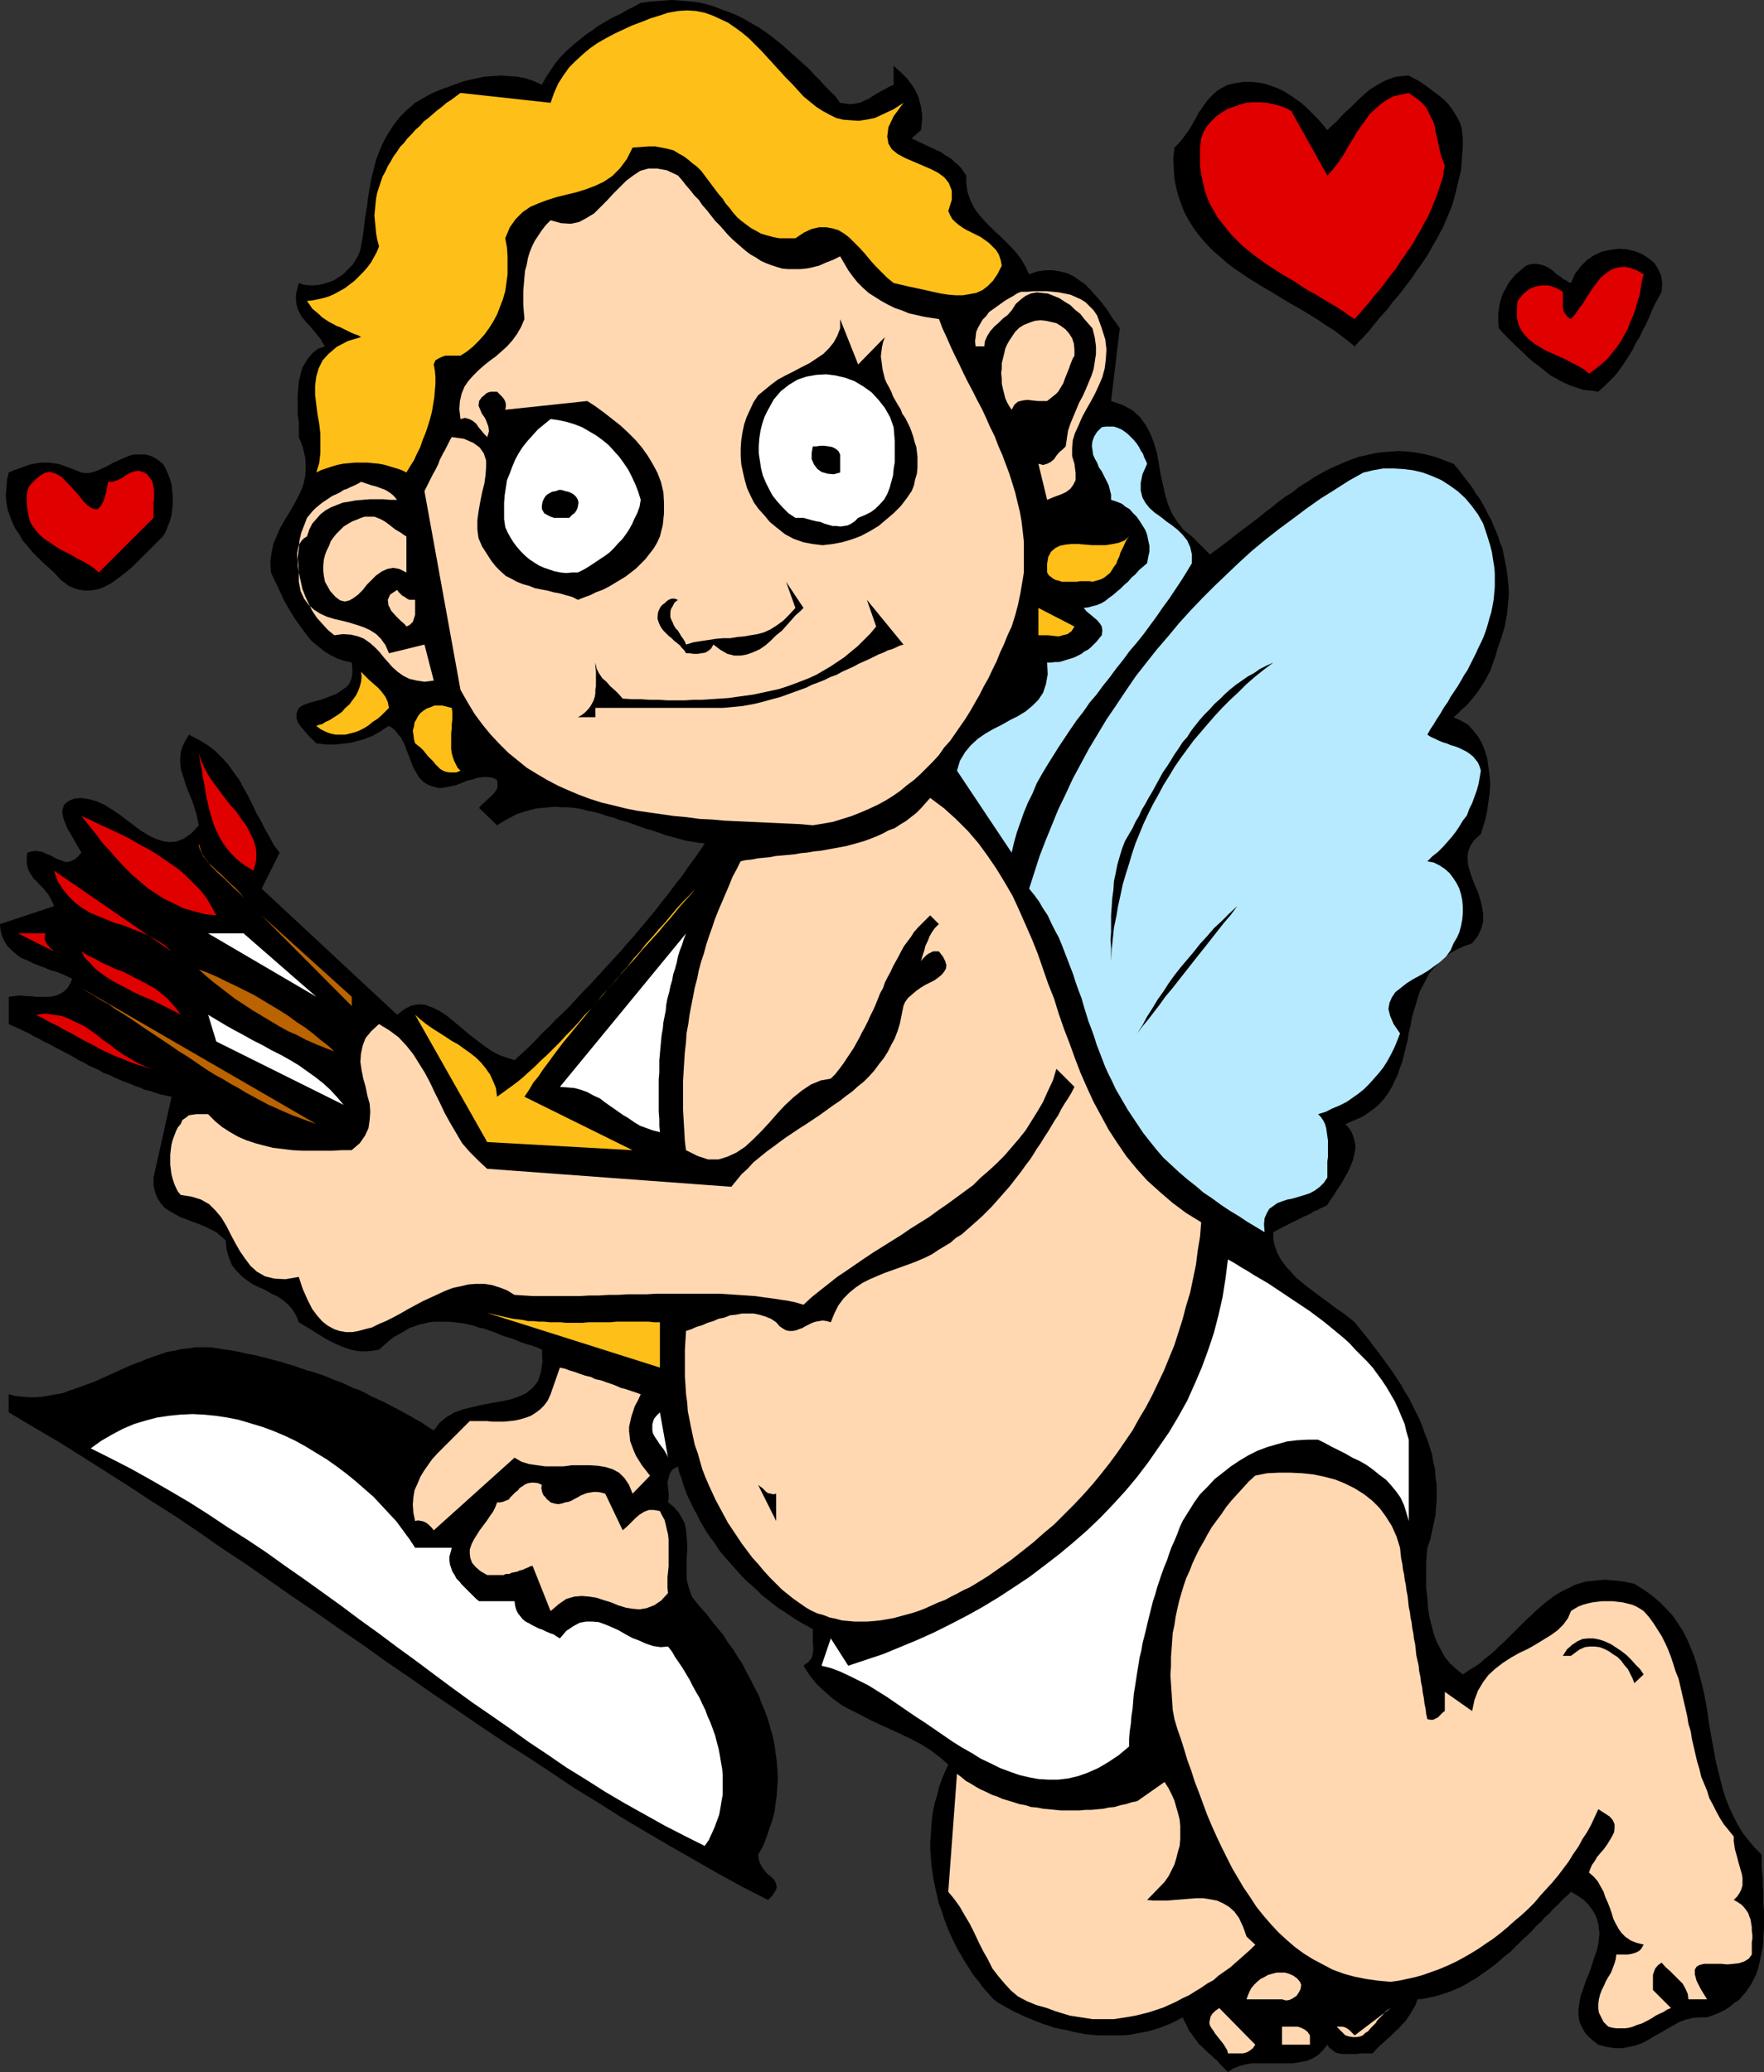 <?xml version="1.0" encoding="UTF-8" standalone="no"?>
<svg
   version="1.0"
   width="129.724mm"
   height="152.399mm"
   id="svg58"
   sodipodi:docname="Cupid 02.wmf"
   xmlns:inkscape="http://www.inkscape.org/namespaces/inkscape"
   xmlns:sodipodi="http://sodipodi.sourceforge.net/DTD/sodipodi-0.dtd"
   xmlns="http://www.w3.org/2000/svg"
   xmlns:svg="http://www.w3.org/2000/svg">
  <rect width="100%" height="100%" fill="#333333" stroke="none"/>
  <sodipodi:namedview
     id="namedview58"
     pagecolor="#ffffff"
     bordercolor="#000000"
     borderopacity="0.25"
     inkscape:showpageshadow="2"
     inkscape:pageopacity="0.0"
     inkscape:pagecheckerboard="0"
     inkscape:deskcolor="#d1d1d1"
     inkscape:document-units="mm" />
  <defs
     id="defs1">
    <pattern
       id="WMFhbasepattern"
       patternUnits="userSpaceOnUse"
       width="6"
       height="6"
       x="0"
       y="0" />
  </defs>
  <path
     style="fill:#000000;fill-opacity:1;fill-rule:evenodd;stroke:none"
     d="m 233.512,28.598 1.293,0.162 0.97,0.162 h 1.131 l 0.97,-0.162 0.97,-0.162 0.808,-0.323 0.97,-0.485 0.808,-0.323 0.97,-0.646 0.808,-0.485 0.808,-0.485 0.808,-0.485 0.97,-0.485 0.808,-0.485 0.97,-0.485 0.808,-0.323 v -5.332 l 0.97,0.969 0.97,0.808 0.97,0.969 0.97,0.969 0.646,0.969 0.808,0.969 0.646,1.131 0.485,0.969 0.485,1.131 0.323,1.293 0.323,1.131 0.162,1.131 0.162,1.293 v 1.293 l -0.162,1.454 -0.162,1.454 -2.586,2.262 0.97,0.485 0.97,0.485 1.131,0.485 0.97,0.485 0.97,0.485 1.131,0.485 0.97,0.485 1.131,0.485 0.808,0.646 1.131,0.646 0.97,0.646 0.808,0.808 0.97,0.808 0.808,0.808 0.646,0.969 0.808,1.131 v 2.262 l 0.323,2.262 0.646,1.939 0.808,1.777 0.97,1.616 1.293,1.616 1.293,1.454 1.454,1.454 1.293,1.293 1.616,1.454 1.454,1.454 1.454,1.454 1.454,1.616 1.293,1.777 1.131,1.939 0.97,2.1 2.262,-0.808 2.262,-0.323 h 2.101 l 1.939,0.323 1.939,0.485 1.778,0.808 1.616,1.131 1.616,1.131 1.454,1.454 1.293,1.454 1.454,1.616 1.131,1.454 1.293,1.777 0.97,1.616 1.131,1.454 0.97,1.454 -2.424,20.196 3.232,1.131 2.747,1.454 2.101,1.939 1.616,2.262 1.293,2.424 0.97,2.585 0.808,2.747 0.485,2.747 0.485,2.908 0.646,2.908 0.646,2.908 0.808,2.747 1.131,2.585 1.454,2.262 1.778,2.262 2.262,1.777 5.01,5.009 1.778,-1.293 1.939,-1.454 1.939,-1.454 1.778,-1.454 1.939,-1.454 1.939,-1.454 1.939,-1.454 1.778,-1.454 2.101,-1.616 1.778,-1.454 1.939,-1.454 2.101,-1.293 1.778,-1.454 2.101,-1.293 1.939,-1.293 1.939,-1.131 2.101,-1.131 2.101,-0.969 2.262,-0.969 1.939,-0.808 2.262,-0.808 2.262,-0.485 2.101,-0.485 2.262,-0.323 2.262,-0.162 2.424,-0.162 2.424,0.162 2.424,0.323 2.586,0.485 2.424,0.646 2.586,0.969 2.586,0.969 1.131,1.293 1.131,1.454 0.97,1.293 1.131,1.454 0.97,1.293 0.808,1.454 1.131,1.454 0.808,1.454 0.808,1.454 0.808,1.616 0.808,1.454 0.646,1.616 0.646,1.454 0.646,1.616 0.485,1.616 0.646,1.454 0.323,1.616 0.323,1.616 0.323,1.616 0.323,1.777 0.162,1.616 0.162,1.616 0.162,1.777 v 1.616 l -0.162,1.616 -0.162,1.777 -0.162,1.616 -0.323,1.777 -0.323,1.777 -0.485,1.616 -0.485,1.616 -0.646,1.777 -0.485,1.454 -0.323,1.293 -0.485,1.454 -0.485,1.293 -0.485,1.454 -0.646,1.293 -0.646,1.293 -0.808,1.293 -0.808,1.293 -0.808,1.131 -0.97,1.293 -0.97,1.131 -0.97,1.131 -1.293,1.131 -1.131,1.131 -1.293,1.131 2.101,0.969 1.939,1.131 1.454,1.616 1.293,1.616 1.131,1.939 0.808,2.1 0.646,2.1 0.323,2.424 0.323,2.424 0.162,2.262 -0.162,2.585 -0.323,2.262 -0.323,2.424 -0.485,2.424 -0.646,2.1 -0.646,2.1 -1.778,1.616 -1.131,1.616 -0.646,1.777 -0.162,1.616 0.162,1.939 0.485,1.777 0.646,1.939 0.808,2.1 0.808,1.777 0.646,2.1 0.485,1.939 0.323,2.1 v 1.939 l -0.485,1.939 -0.97,2.1 -1.616,2.1 -2.262,0.808 -2.101,0.969 -1.939,1.131 -1.616,1.131 -1.454,1.454 -1.293,1.454 -1.293,1.454 -0.808,1.616 -0.97,1.777 -0.808,1.616 -0.646,1.939 -0.485,1.777 -0.646,1.939 -0.485,1.939 -0.323,1.939 -0.485,1.939 -0.323,2.1 -0.485,1.939 -0.485,1.939 -0.485,1.939 -0.646,1.777 -0.646,1.939 -0.808,1.616 -0.808,1.777 -0.97,1.616 -1.131,1.616 -1.293,1.454 -1.454,1.293 -1.778,1.293 -1.778,1.131 -2.262,0.969 -2.262,0.969 1.131,1.293 0.808,1.454 0.485,1.454 0.323,1.454 v 1.454 l -0.323,1.454 -0.323,1.454 -0.646,1.616 -0.646,1.454 -0.808,1.454 -0.808,1.454 -0.808,1.293 -0.97,1.454 -0.808,1.293 -0.808,1.131 -0.808,1.293 -0.808,0.485 -1.131,0.485 -0.808,0.485 -0.97,0.323 -0.97,0.646 -0.97,0.485 -0.808,0.323 -0.97,0.485 -0.97,0.485 -0.97,0.485 -0.97,0.485 -0.97,0.485 -0.97,0.485 -0.97,0.485 -0.808,0.485 -0.97,0.485 v 2.1 l 0.485,1.939 0.646,1.777 0.97,1.777 1.293,1.777 1.454,1.616 1.454,1.616 1.778,1.454 1.778,1.454 1.939,1.454 1.939,1.454 1.778,1.293 1.939,1.454 1.939,1.293 1.616,1.293 1.616,1.293 1.293,1.616 1.454,1.777 1.293,1.616 1.293,1.777 1.293,1.616 1.293,1.777 1.293,1.777 1.293,1.777 1.131,1.777 1.293,1.939 0.97,1.777 1.131,1.777 0.97,1.939 0.97,1.939 0.97,1.939 0.808,1.939 0.646,1.939 0.808,1.939 0.646,2.1 0.646,1.939 0.323,2.1 0.485,1.939 0.162,2.262 0.323,2.1 v 2.1 2.1 l -0.162,2.1 -0.162,2.262 -0.485,2.262 -0.485,2.262 -0.485,2.262 -0.808,2.262 -0.162,1.939 -0.162,2.262 v 2.262 2.424 2.424 l 0.323,2.585 0.162,2.585 0.323,2.424 0.646,2.585 0.646,2.424 0.808,2.262 1.131,2.1 1.131,2.1 1.454,1.777 1.778,1.616 1.778,1.454 1.616,-1.131 1.616,-0.969 1.454,-0.969 1.454,-1.293 1.454,-1.131 1.293,-1.131 1.293,-1.293 1.293,-1.131 1.293,-1.293 1.293,-1.293 1.293,-1.293 1.131,-1.131 1.293,-1.293 1.293,-1.131 1.131,-1.131 1.293,-1.131 1.293,-1.131 1.293,-0.969 1.293,-0.969 1.293,-0.808 1.454,-0.808 1.454,-0.646 1.454,-0.808 1.616,-0.485 1.616,-0.485 1.616,-0.162 1.778,-0.162 1.778,-0.162 1.939,0.162 1.939,0.162 2.101,0.323 2.262,0.485 2.586,1.616 2.262,1.616 2.101,1.777 1.939,1.939 1.778,1.939 1.454,2.1 1.454,2.262 1.131,2.262 0.97,2.262 0.97,2.424 0.808,2.585 0.646,2.585 0.646,2.424 0.646,2.747 0.485,2.585 0.485,2.747 0.323,2.585 0.485,2.747 0.485,2.747 0.485,2.585 0.485,2.747 0.646,2.585 0.646,2.585 0.646,2.585 0.808,2.585 0.97,2.424 1.131,2.424 1.131,2.262 1.454,2.424 1.616,2.1 1.778,2.1 1.939,1.939 v 1.777 1.616 l 0.162,1.777 0.162,1.777 v 1.777 l 0.162,1.777 v 1.616 1.777 l 0.162,1.777 v 1.777 1.616 1.616 l -0.162,1.616 v 1.777 l -0.162,1.454 -0.323,1.616 -0.323,1.616 -0.323,1.454 -0.323,1.454 -0.485,1.454 -0.646,1.293 -0.646,1.293 -0.808,1.293 -0.808,1.131 -0.97,1.131 -0.97,1.131 -1.293,0.808 -1.293,1.131 -1.293,0.808 -1.616,0.808 -1.616,0.646 -1.778,0.646 h -2.101 l -1.939,0.162 -1.939,0.485 -1.778,0.646 -1.616,0.969 -1.778,0.969 -1.616,0.969 -1.778,0.969 -1.616,0.969 -1.778,0.969 -1.778,0.646 -1.939,0.485 -1.939,0.323 h -1.939 l -2.262,-0.323 -2.424,-0.646 -1.454,-1.131 -1.293,-1.131 -0.97,-1.131 -0.646,-1.131 -0.646,-1.293 -0.323,-1.131 -0.162,-1.293 v -1.454 l 0.162,-1.293 0.162,-1.293 0.323,-1.454 0.485,-1.293 0.485,-1.454 0.485,-1.454 0.646,-1.454 0.485,-1.293 0.485,-1.454 0.485,-1.616 0.485,-1.293 0.485,-1.454 0.323,-1.454 0.162,-1.454 0.162,-1.454 -0.162,-1.293 -0.162,-1.454 -0.323,-1.293 -0.646,-1.454 -0.808,-1.293 -0.97,-1.293 -1.293,-1.293 -1.616,-1.131 -1.939,-1.131 -1.131,1.131 -1.293,1.131 -1.131,1.293 -1.293,1.131 -1.131,1.293 -1.293,1.131 -1.131,1.293 -1.293,1.131 -1.131,1.293 -1.293,1.293 -1.293,1.131 -1.131,1.131 -1.293,1.293 -1.131,1.131 -1.293,0.969 -1.293,1.131 -1.293,1.131 -1.293,0.969 -1.293,0.969 -1.454,0.969 -1.293,0.969 -1.454,0.808 -1.293,0.808 -1.454,0.808 -1.454,0.646 -1.454,0.646 -1.454,0.485 -1.454,0.485 -1.616,0.485 -1.616,0.323 -1.454,0.323 -1.778,0.162 -0.485,1.454 -0.646,1.131 -0.646,1.131 -0.646,0.969 -0.646,0.969 -0.646,0.808 -0.808,0.808 -0.646,0.808 -0.808,0.646 -0.808,0.808 -0.808,0.808 -0.97,0.808 -0.808,0.808 -1.131,0.969 -0.97,0.969 -0.97,1.131 h -0.808 -0.97 -0.808 -0.97 l -0.808,0.162 h -0.97 -0.808 -0.808 -0.97 -0.646 l -0.808,-0.162 -0.808,-0.162 -0.646,-0.485 -0.646,-0.485 -0.646,-0.485 -0.485,-0.808 -1.293,1.616 -1.293,1.293 -1.616,0.969 -1.616,0.646 -1.778,0.323 -1.939,0.323 h -1.939 -1.778 -2.101 -1.939 -1.778 -1.939 l -1.778,0.323 -1.778,0.485 -1.616,0.646 -1.454,0.969 -1.131,-1.131 -0.97,-0.969 -0.808,-0.969 -0.97,-0.808 -0.808,-0.808 -0.97,-0.808 -0.808,-0.808 -0.808,-0.808 -0.808,-0.646 -0.646,-0.969 -0.646,-0.808 -0.646,-0.969 -0.808,-0.969 -0.485,-1.131 -0.646,-1.293 -0.646,-1.293 -1.454,0.808 -1.616,0.808 -1.616,0.646 -1.616,0.646 -1.616,0.485 -1.616,0.485 -1.778,0.323 -1.778,0.323 -1.616,0.323 -1.778,0.162 h -1.778 -1.778 -1.616 -1.778 l -1.778,-0.162 -1.778,-0.162 -1.616,-0.323 -1.778,-0.323 -1.778,-0.485 -1.778,-0.323 -1.616,-0.323 -1.778,-0.646 -1.616,-0.485 -1.616,-0.646 -1.616,-0.646 -1.616,-0.646 -1.616,-0.808 -1.454,-0.646 -1.454,-0.808 -1.454,-0.808 -1.454,-0.808 -1.293,-0.969 -1.454,-1.616 -1.454,-1.616 -1.293,-1.777 -1.454,-1.777 -1.131,-1.777 -1.131,-1.777 -1.131,-1.939 -1.131,-1.939 -0.97,-1.939 -0.97,-2.1 -0.808,-1.939 -0.808,-2.1 -0.646,-2.1 -0.808,-2.1 -0.485,-2.1 -0.485,-2.1 -0.485,-2.262 -0.323,-2.1 -0.323,-2.262 -0.162,-2.1 -0.162,-2.262 v -2.1 l 0.162,-2.262 0.162,-2.1 0.162,-2.262 0.323,-2.1 0.485,-2.262 0.646,-2.1 0.485,-2.1 0.808,-2.262 0.808,-1.939 0.97,-2.1 -2.424,-2.1 -2.586,-1.939 -2.586,-1.616 -2.747,-1.454 -2.747,-1.293 -2.747,-1.293 -2.909,-1.293 -2.747,-1.293 -2.747,-1.454 -2.586,-1.293 -2.747,-1.454 -2.424,-1.777 -2.262,-1.939 -2.262,-2.1 -1.939,-2.424 -1.778,-2.747 1.293,-0.969 0.97,-1.131 0.323,-1.293 0.162,-1.454 -0.162,-1.454 v -1.293 -1.454 -1.131 l -1.454,-0.808 -1.778,-0.969 -1.616,-0.969 -1.454,-0.969 -1.616,-1.131 -1.616,-0.969 -1.454,-1.131 -1.616,-1.293 -1.454,-1.131 -1.454,-1.454 -1.454,-1.293 -1.454,-1.293 -1.293,-1.293 -1.293,-1.454 -1.293,-1.454 -1.293,-1.454 -1.293,-1.454 -1.293,-1.616 -0.97,-1.616 -1.131,-1.454 -1.131,-1.616 -0.97,-1.616 -0.97,-1.616 -0.808,-1.777 -0.97,-1.616 -0.808,-1.777 -0.808,-1.616 -0.646,-1.616 -0.646,-1.777 -0.485,-1.777 -0.646,-1.616 -0.323,-1.616 -1.454,0.808 -0.808,1.131 -0.323,1.293 -0.323,1.293 0.162,1.454 0.162,1.454 v 1.454 l -0.162,1.131 1.616,1.293 1.293,1.454 0.97,1.616 0.808,1.616 0.323,1.777 0.162,1.939 0.162,1.777 v 1.939 l -0.162,1.939 v 1.939 1.939 1.939 l 0.323,1.616 0.485,1.616 0.646,1.777 0.97,1.293 1.616,1.939 1.616,1.777 1.454,1.939 1.454,1.777 1.616,1.939 1.293,2.1 1.454,1.939 1.293,2.1 1.293,1.939 1.131,2.262 1.131,2.1 1.131,2.262 1.131,2.1 0.808,2.262 0.97,2.262 0.808,2.262 0.646,2.262 0.646,2.262 0.485,2.262 0.323,2.424 0.323,2.262 0.162,2.262 0.162,2.424 -0.162,2.424 -0.162,2.424 -0.323,2.262 -0.323,2.424 -0.646,2.424 -0.808,2.262 -0.808,2.424 -0.97,2.424 -1.293,2.262 0.162,1.293 0.323,1.131 0.485,0.808 0.485,0.808 0.646,0.808 0.646,0.646 0.646,0.485 0.485,0.485 0.646,0.646 0.323,0.646 0.162,0.485 0.162,0.646 -0.162,0.808 -0.485,0.808 -0.646,0.969 -1.131,1.131 -6.949,-3.555 -6.787,-3.716 -6.787,-3.878 -6.787,-3.878 -6.626,-3.878 -6.787,-4.039 -6.626,-4.201 -6.626,-4.039 -6.464,-4.362 -6.626,-4.362 -6.626,-4.201 -6.464,-4.362 -6.626,-4.524 -6.464,-4.362 -6.464,-4.524 -6.626,-4.524 -6.302,-4.524 -6.626,-4.524 -6.464,-4.524 -6.464,-4.362 -6.464,-4.524 -6.464,-4.524 -6.626,-4.362 -6.464,-4.524 -6.464,-4.362 -6.626,-4.201 -6.626,-4.362 -6.626,-4.201 -6.626,-4.201 -6.464,-4.039 -6.626,-3.878 -6.787,-4.039 v -5.009 l 1.939,0.485 1.939,0.162 1.778,0.162 h 1.939 l 1.939,-0.162 1.778,-0.323 1.778,-0.323 1.939,-0.323 1.616,-0.646 1.939,-0.646 1.778,-0.646 1.778,-0.646 1.778,-0.646 1.778,-0.808 1.778,-0.808 1.778,-0.808 1.778,-0.808 1.778,-0.808 1.939,-0.808 1.778,-0.646 1.939,-0.808 1.778,-0.646 1.939,-0.646 1.778,-0.646 2.101,-0.323 1.939,-0.485 1.939,-0.162 1.939,-0.323 h 2.101 2.101 l 2.101,0.323 2.101,0.323 2.101,0.323 1.778,0.323 1.939,0.485 1.939,0.323 1.939,0.485 1.939,0.485 1.778,0.485 1.939,0.485 1.939,0.646 1.778,0.485 1.778,0.646 1.939,0.646 1.778,0.485 1.939,0.646 1.778,0.646 1.778,0.808 1.939,0.646 1.778,0.808 1.616,0.808 1.939,0.646 1.616,0.808 1.778,0.969 1.778,0.808 1.778,0.808 1.778,0.969 1.616,0.808 1.778,0.969 1.778,0.969 1.616,0.969 1.778,0.969 1.616,1.131 1.616,0.969 1.616,-2.1 1.939,-1.616 2.262,-1.293 2.262,-0.808 2.586,-0.646 2.747,-0.646 2.586,-0.485 2.747,-0.485 2.424,-0.485 2.424,-0.808 2.101,-0.969 1.778,-1.454 1.454,-1.777 0.808,-2.424 0.485,-2.908 -0.162,-3.555 -1.454,-0.646 -1.454,-0.485 -1.616,-0.485 -1.454,-0.485 -1.454,-0.646 -1.454,-0.485 -1.616,-0.485 -1.293,-0.485 -1.454,-0.646 -1.454,-0.485 -1.293,-0.485 -1.616,-0.323 -1.293,-0.485 -1.454,-0.323 -1.293,-0.323 -1.293,-0.162 -1.454,-0.162 -1.293,-0.162 h -1.454 -1.293 -1.454 l -1.454,0.162 -1.293,0.323 -1.454,0.323 -1.293,0.485 -1.454,0.485 -1.293,0.808 -1.454,0.808 -1.454,0.808 -1.293,0.969 -1.454,1.293 -1.454,1.293 -1.778,0.323 -1.616,0.162 h -1.616 l -1.454,-0.162 -1.454,-0.323 -1.454,-0.485 -1.293,-0.485 -1.454,-0.646 -1.293,-0.646 -1.293,-0.646 -1.293,-0.808 -1.293,-0.808 -1.293,-0.808 -1.293,-0.808 -1.131,-0.646 -1.293,-0.808 -0.808,-1.939 -0.97,-1.616 -1.131,-1.293 -1.454,-1.293 -1.454,-0.969 -1.778,-0.808 -1.616,-0.969 -1.778,-0.808 -1.778,-0.808 -1.616,-1.131 -1.454,-1.131 -1.454,-1.454 -1.293,-1.616 -0.808,-1.939 -0.646,-2.262 -0.323,-2.747 -1.293,-1.131 -1.293,-1.131 -1.616,-0.808 -1.616,-0.808 -1.616,-0.646 -1.778,-0.646 -1.616,-0.646 -1.778,-0.646 -1.454,-0.808 -1.454,-0.808 -1.454,-0.969 -0.97,-1.131 -0.97,-1.454 -0.646,-1.616 -0.485,-1.939 v -2.262 l 5.01,-22.458 -1.454,-0.323 -1.616,-0.323 -1.454,-0.485 -1.454,-0.485 -1.454,-0.323 -1.454,-0.646 -1.454,-0.485 -1.454,-0.646 -1.454,-0.485 -1.454,-0.646 -1.454,-0.646 -1.293,-0.646 -1.454,-0.485 -1.293,-0.808 -1.454,-0.646 -1.454,-0.646 -1.293,-0.808 -1.454,-0.646 -1.293,-0.808 -1.454,-0.808 -1.293,-0.646 -1.454,-0.808 -1.293,-0.646 -1.454,-0.808 -1.454,-0.646 -1.293,-0.808 -1.454,-0.646 -1.293,-0.808 -1.454,-0.646 -1.293,-0.646 -1.454,-0.646 -1.454,-0.646 v -7.594 l 1.131,-0.162 1.293,-0.162 H 6.141 l 1.293,0.162 h 1.131 l 1.454,0.162 h 1.131 1.293 1.293 l 1.131,-0.162 1.131,-0.323 0.97,-0.485 0.97,-0.646 0.808,-0.808 0.808,-1.293 0.485,-1.293 -1.293,-0.646 -1.454,-0.646 -1.616,-0.646 -1.778,-0.485 -1.454,-0.646 -1.778,-0.646 L 9.05,267.721 7.434,266.914 5.818,266.267 4.525,265.298 3.232,264.167 2.101,263.036 1.293,261.743 0.646,260.451 0.162,258.673 0,256.896 l 15.029,-5.009 -0.485,-1.131 -0.485,-0.969 -0.646,-1.131 -0.646,-0.808 -0.646,-0.808 -0.646,-0.646 -0.808,-0.808 -0.485,-0.646 L 9.373,244.294 8.888,243.486 8.403,242.84 7.918,241.87 7.595,240.901 7.434,239.77 v -1.293 l 0.162,-1.454 1.131,-0.323 1.131,-0.162 1.131,0.162 0.97,0.162 0.808,0.485 0.97,0.323 0.97,0.485 0.808,0.485 0.808,0.323 0.97,0.323 0.808,0.323 h 0.97 l 0.808,-0.323 0.808,-0.323 0.97,-0.808 0.97,-1.131 -0.485,-0.808 -0.646,-1.131 -0.646,-1.131 -0.646,-1.131 -0.646,-1.131 -0.808,-1.293 -0.485,-1.293 -0.485,-1.131 -0.323,-1.131 -0.162,-1.131 0.162,-0.969 0.323,-0.969 0.646,-0.646 0.97,-0.646 1.293,-0.485 1.939,-0.162 2.101,0.323 2.262,0.646 2.101,0.969 2.101,1.293 1.939,1.293 2.101,1.616 1.939,1.454 1.939,1.454 2.101,1.293 1.939,0.969 1.939,0.646 1.939,0.323 1.939,-0.162 2.101,-0.808 2.101,-1.454 2.101,-2.262 -0.323,-1.454 -0.323,-1.616 -0.485,-1.454 -0.485,-1.616 -0.646,-1.616 -0.646,-1.616 -0.646,-1.616 -0.485,-1.616 -0.485,-1.454 -0.485,-1.616 -0.162,-1.616 v -1.616 l 0.162,-1.616 0.485,-1.454 0.808,-1.616 0.97,-1.616 2.747,1.454 2.424,1.454 2.101,1.616 1.939,1.939 1.778,1.939 1.454,2.1 1.454,1.939 1.293,2.424 1.293,2.262 1.131,2.262 1.131,2.424 1.293,2.262 1.131,2.262 1.293,2.262 1.131,2.1 1.616,2.1 -5.01,10.017 37.653,35.061 2.101,-1.616 1.939,-0.969 1.939,-0.323 1.939,0.162 2.101,0.808 1.939,0.969 1.939,1.293 1.939,1.616 1.939,1.616 2.101,1.777 2.101,1.616 2.101,1.616 2.101,1.454 2.101,1.131 2.262,0.808 2.101,0.646 1.939,-1.777 1.939,-1.777 1.939,-1.939 1.778,-1.939 1.939,-1.777 1.778,-1.939 1.939,-1.777 1.939,-1.939 1.778,-1.939 1.778,-1.939 1.939,-1.939 1.778,-1.939 1.778,-1.939 1.778,-1.939 1.778,-1.939 1.778,-1.939 1.616,-1.939 1.778,-1.939 1.616,-1.939 1.616,-1.939 1.616,-1.939 1.616,-1.939 1.454,-1.939 1.454,-1.777 1.454,-1.939 1.454,-1.939 1.454,-1.777 1.293,-1.939 1.293,-1.777 1.293,-1.777 1.131,-1.616 1.131,-1.777 -1.778,-0.162 -1.939,-0.323 -1.778,-0.323 -1.778,-0.485 -1.778,-0.485 -1.778,-0.485 -1.778,-0.646 -1.939,-0.646 -1.778,-0.485 -1.778,-0.646 -1.778,-0.646 -1.778,-0.646 -1.939,-0.485 -1.616,-0.646 -1.939,-0.485 -1.778,-0.646 -1.778,-0.485 -1.778,-0.323 -1.778,-0.485 -1.939,-0.323 -1.778,-0.162 h -1.778 l -1.778,-0.162 -1.778,0.162 -1.778,0.162 -1.778,0.162 -1.778,0.485 -1.778,0.485 -1.939,0.646 -1.778,0.969 -1.778,0.969 -1.778,1.131 -5.01,-4.847 0.808,-0.969 0.97,-0.808 0.97,-0.969 0.97,-0.808 0.646,-0.808 0.646,-0.969 0.162,-0.969 -0.162,-1.454 -1.293,-0.646 -1.293,-0.162 h -1.293 l -1.454,0.162 -1.454,0.485 -1.454,0.323 -1.616,0.646 -1.616,0.646 -1.454,0.323 -1.616,0.323 -1.454,0.162 -1.454,-0.323 -1.454,-0.485 -1.454,-0.808 -1.293,-1.293 -1.131,-1.939 -0.485,-0.808 -0.323,-0.808 -0.323,-0.808 -0.323,-0.969 -0.323,-0.808 -0.323,-0.808 -0.323,-0.808 -0.323,-0.969 -0.323,-0.808 -0.485,-0.808 -0.323,-0.808 -0.646,-0.646 -0.485,-0.646 -0.646,-0.808 -0.808,-0.646 -0.808,-0.485 -1.131,0.646 -1.131,0.808 -1.131,0.646 -1.131,0.646 -1.293,0.485 -1.131,0.485 -1.293,0.323 -1.131,0.323 -1.293,0.323 -1.293,0.162 -1.454,0.162 -1.293,0.162 h -1.293 -1.454 l -1.293,-0.162 -1.454,-0.162 -1.131,-1.131 -0.97,-0.969 -1.131,-1.293 -0.97,-1.131 -0.808,-1.131 -0.485,-1.293 v -1.454 l 0.646,-1.454 0.97,-0.646 1.131,-0.485 1.454,-0.485 1.293,-0.323 1.293,-0.323 1.293,-0.485 1.293,-0.485 1.293,-0.485 1.131,-0.646 1.131,-0.808 0.97,-0.646 0.808,-0.969 0.485,-1.131 0.323,-1.293 v -1.616 l -0.162,-1.777 -2.101,-0.485 -1.939,-0.646 -1.939,-0.969 -1.778,-1.131 -1.616,-1.293 -1.778,-1.454 -1.454,-1.777 -1.293,-1.777 -1.293,-1.777 -1.293,-1.939 -1.131,-1.939 -1.131,-1.939 -0.97,-2.1 -0.97,-2.1 -0.97,-1.939 -0.808,-1.777 -0.162,-2.908 0.323,-2.585 0.485,-2.424 0.97,-2.262 0.97,-2.262 1.131,-1.939 1.293,-2.1 1.131,-1.939 1.131,-2.1 0.97,-1.939 0.808,-2.1 0.485,-2.262 0.162,-2.424 -0.162,-2.585 -0.646,-2.908 -1.131,-2.908 v -1.293 -1.454 -1.454 l -0.323,-1.777 v -1.777 -1.939 -1.939 l 0.162,-1.939 0.162,-1.939 0.485,-1.939 0.485,-1.777 0.808,-1.454 0.97,-1.454 1.131,-1.293 1.454,-1.131 1.939,-0.646 -0.646,-0.969 -0.485,-0.969 -0.808,-0.969 -0.808,-0.969 -0.646,-0.808 -0.808,-0.969 -0.808,-0.808 -0.808,-0.969 -0.646,-0.808 -0.646,-1.131 -0.485,-1.131 -0.323,-1.131 -0.162,-1.293 v -1.454 l 0.323,-1.454 0.485,-1.777 1.454,0.485 1.454,0.162 h 1.454 l 1.454,-0.162 1.293,-0.323 1.454,-0.485 1.293,-0.485 1.131,-0.808 1.131,-0.646 0.97,-0.969 0.97,-0.969 0.97,-0.969 0.646,-1.131 0.808,-1.293 0.485,-1.293 0.323,-1.293 0.485,-2.747 0.323,-2.585 0.323,-2.747 0.485,-2.747 0.323,-2.747 0.485,-2.747 0.485,-2.747 0.646,-2.585 0.646,-2.585 0.97,-2.424 1.131,-2.585 1.293,-2.262 1.454,-2.262 1.778,-2.262 1.939,-1.939 2.262,-1.939 1.939,-1.131 1.939,-1.131 2.101,-0.969 2.101,-0.808 2.262,-0.808 2.101,-0.808 2.262,-0.646 2.262,-0.485 2.262,-0.485 2.262,-0.162 2.424,-0.162 2.262,0.162 2.262,0.162 2.424,0.485 2.262,0.808 2.101,0.969 1.131,-2.1 1.293,-1.939 1.293,-1.939 1.454,-1.777 1.616,-1.616 1.778,-1.616 1.778,-1.454 1.778,-1.454 1.939,-1.293 1.778,-1.293 1.939,-1.131 1.939,-1.131 2.101,-0.969 1.939,-1.131 1.939,-0.969 1.778,-0.969 2.262,-0.323 2.101,-0.162 2.262,-0.162 L 186.809,0 l 2.101,0.162 1.939,0.162 2.101,0.162 1.939,0.323 1.778,0.485 1.778,0.485 1.939,0.808 1.939,0.646 1.616,0.646 1.778,0.808 1.778,0.969 1.616,0.969 1.778,0.969 1.616,1.131 1.616,1.131 1.616,1.293 1.616,1.293 1.454,1.293 1.454,1.293 1.616,1.454 1.454,1.293 1.616,1.454 1.454,1.616 1.454,1.454 1.454,1.616 1.454,1.454 1.454,1.454 z"
     id="path1" />
  <path
     style="fill:#ffbf19;fill-opacity:1;fill-rule:evenodd;stroke:none"
     d="m 251.126,28.598 -2.747,3.716 -1.454,3.07 -0.323,2.585 0.323,1.939 0.97,1.616 1.616,1.293 2.101,1.131 2.262,0.969 2.262,0.969 2.262,0.969 2.262,1.131 1.778,1.293 1.293,1.616 0.808,2.1 v 2.585 l -0.97,3.07 0.485,1.131 0.646,1.131 0.808,0.808 0.97,0.808 1.131,0.808 1.131,0.646 1.293,0.646 1.293,0.646 1.293,0.646 1.131,0.808 1.131,0.808 0.97,0.969 0.97,0.969 0.808,1.293 0.485,1.454 0.323,1.616 -1.131,2.262 -1.293,1.939 -1.454,1.454 -1.454,1.131 -1.778,0.808 -1.778,0.323 -1.939,0.323 h -2.101 l -1.939,-0.162 -2.101,-0.323 -2.262,-0.485 -2.101,-0.485 -2.262,-0.485 -2.262,-0.485 -2.101,-0.485 -2.101,-0.485 -1.778,-1.454 -1.616,-1.616 -1.616,-1.616 -1.454,-1.616 -1.454,-1.777 -1.454,-1.616 -1.454,-1.454 -1.454,-1.454 -1.454,-1.131 -1.616,-0.969 -1.616,-0.485 -1.778,-0.323 h -1.939 l -2.101,0.485 -2.101,0.969 -2.424,1.616 h -2.262 -2.101 l -1.778,-0.323 -1.778,-0.485 -1.616,-0.485 -1.454,-0.808 -1.454,-0.808 -1.293,-0.969 -1.293,-0.969 -1.131,-0.969 -1.131,-1.293 -0.97,-1.293 -1.131,-1.293 -0.808,-1.293 -1.131,-1.293 -0.97,-1.293 -0.97,-1.293 -0.97,-1.293 -0.97,-1.293 -0.97,-1.293 -1.131,-1.131 -1.293,-0.969 -1.131,-0.969 -1.293,-0.969 -1.454,-0.808 -1.293,-0.808 -1.778,-0.485 -1.616,-0.323 -1.778,-0.323 h -1.939 l -2.101,0.162 -2.262,0.162 -1.616,3.231 -1.939,2.585 -2.101,2.1 -2.424,1.616 -2.424,1.131 -2.586,0.969 -2.586,0.808 -2.747,0.646 -2.586,0.646 -2.586,0.808 -2.586,0.969 -2.262,0.969 -2.101,1.454 -1.939,1.939 -1.616,2.262 -1.293,3.07 0.485,2.585 0.162,2.424 v 2.585 2.424 l -0.323,2.424 -0.323,2.262 -0.646,2.262 -0.808,2.1 -0.808,2.1 -1.131,2.1 -1.131,1.777 -1.293,1.777 -1.616,1.777 -1.454,1.454 -1.778,1.454 -1.778,1.131 h -1.131 -0.97 -0.97 -1.131 l -0.97,0.323 -0.97,0.485 -0.808,0.485 -0.485,1.131 0.323,1.777 0.162,1.777 v 1.777 l -0.162,1.939 -0.162,1.939 -0.323,1.939 -0.323,1.939 -0.485,1.939 -0.646,2.1 -0.646,1.939 -0.808,1.939 -0.646,1.939 -0.97,1.939 -0.808,1.777 -1.131,1.777 -0.97,1.616 -1.293,-0.646 -1.454,-0.485 -1.616,-0.485 -1.616,-0.485 -1.616,-0.323 -1.616,-0.162 -1.778,-0.162 h -1.616 -1.616 l -1.778,0.162 -1.616,0.162 -1.616,0.323 -1.616,0.485 -1.454,0.485 -1.454,0.485 -1.293,0.646 0.808,-2.585 0.323,-2.747 v -2.747 -2.747 l -0.323,-2.747 -0.485,-2.747 -0.323,-2.585 -0.323,-2.585 v -2.747 l 0.323,-2.424 0.646,-2.262 1.131,-2.262 1.616,-1.777 2.262,-1.939 3.07,-1.616 3.717,-1.131 -0.808,-0.485 -0.97,-0.323 -1.131,-0.485 -0.97,-0.485 -0.97,-0.485 -0.97,-0.485 -0.97,-0.323 -1.131,-0.646 -0.97,-0.485 -0.97,-0.646 -0.97,-0.646 -0.808,-0.808 -0.97,-0.808 -0.97,-0.808 -0.646,-0.969 -0.808,-1.131 1.454,-0.162 1.616,-0.323 1.454,-0.323 1.616,-0.485 1.454,-0.646 1.454,-0.808 1.454,-0.808 1.293,-0.969 1.454,-1.131 1.131,-1.131 1.293,-1.293 1.131,-1.293 0.97,-1.293 0.808,-1.454 0.808,-1.454 0.646,-1.616 -0.485,-1.777 -0.323,-1.777 -0.162,-1.777 -0.162,-1.616 -0.162,-1.616 0.162,-1.616 0.162,-1.777 0.162,-1.454 0.323,-1.616 0.485,-1.454 0.485,-1.454 0.485,-1.454 0.808,-1.454 0.646,-1.454 0.808,-1.293 0.808,-1.454 0.97,-1.293 0.808,-1.293 1.131,-1.131 0.97,-1.293 1.131,-1.131 1.131,-1.293 1.131,-0.969 1.131,-1.293 1.293,-0.969 1.293,-1.131 1.131,-0.969 1.293,-0.969 1.293,-1.131 1.293,-0.808 1.293,-0.969 1.293,-0.969 25.048,2.747 0.97,-2.747 1.131,-2.585 1.454,-2.262 1.616,-2.262 1.778,-1.777 1.939,-1.777 2.101,-1.777 2.101,-1.454 2.262,-1.293 2.424,-1.293 2.424,-1.131 2.424,-1.131 2.586,-0.969 2.424,-0.969 2.586,-0.808 2.424,-0.808 2.747,-0.485 2.586,-0.162 2.424,0.162 2.424,0.485 2.262,0.808 2.101,0.969 2.101,0.969 2.101,1.454 1.778,1.293 1.939,1.616 1.778,1.777 1.778,1.777 1.616,1.777 1.778,1.939 1.616,1.777 1.616,1.777 1.778,1.777 1.616,1.777 1.616,1.777 1.778,1.454 1.778,1.454 1.778,1.131 1.778,0.969 1.939,0.969 1.939,0.485 2.101,0.162 2.262,0.162 2.101,-0.323 2.424,-0.485 2.424,-1.131 2.747,-1.293 z"
     id="path2" />
  <path
     style="fill:#000000;fill-opacity:1;fill-rule:evenodd;stroke:none"
     d="m 406.585,38.454 v 2.262 l -0.162,2.1 -0.162,2.1 -0.162,2.262 -0.485,2.1 -0.485,1.939 -0.485,2.1 -0.485,1.939 -0.646,2.1 -0.808,1.939 -0.808,1.939 -0.808,1.939 -0.97,1.777 -0.97,1.777 -1.131,1.939 -0.97,1.777 -1.131,1.777 -1.131,1.616 -1.293,1.777 -1.131,1.777 -1.293,1.616 -1.293,1.777 -1.293,1.616 -1.454,1.616 -1.131,1.616 -1.454,1.616 -1.293,1.454 -1.293,1.616 -1.293,1.616 -1.293,1.454 -1.454,1.454 -1.293,1.454 -1.778,-1.454 -2.101,-1.616 -1.939,-1.454 -2.101,-1.293 -2.101,-1.454 -2.101,-1.293 -2.101,-1.293 -2.262,-1.293 -2.262,-1.293 -2.101,-1.293 -2.101,-1.293 -2.262,-1.293 -2.101,-1.293 -2.101,-1.293 -2.101,-1.454 -1.939,-1.293 -1.939,-1.454 -1.778,-1.616 -1.778,-1.454 -1.616,-1.616 -1.616,-1.777 -1.454,-1.777 -1.293,-1.777 -1.293,-2.1 -1.131,-2.1 -0.808,-2.1 -0.808,-2.262 -0.646,-2.424 -0.485,-2.585 -0.162,-2.585 -0.162,-2.908 0.323,-3.07 1.131,-1.131 0.97,-1.131 0.97,-1.293 0.808,-1.131 0.808,-1.293 0.646,-1.131 0.646,-1.131 0.646,-1.293 0.808,-1.131 0.646,-0.969 0.808,-1.131 0.97,-1.131 0.97,-0.969 1.131,-0.969 1.293,-0.808 1.616,-0.808 2.101,-0.485 2.262,-0.323 h 2.101 l 1.939,0.162 1.778,0.323 1.939,0.646 1.778,0.646 1.616,0.808 1.616,0.969 1.616,1.131 1.616,1.131 1.454,1.293 1.454,1.454 1.616,1.616 1.454,1.616 1.293,1.616 1.293,-1.293 1.293,-1.131 1.293,-1.454 1.131,-1.131 1.454,-1.293 1.293,-1.293 1.131,-1.131 1.454,-1.293 1.293,-1.131 1.454,-0.969 1.454,-0.808 1.454,-0.808 1.616,-0.646 1.454,-0.485 1.778,-0.162 1.778,-0.162 1.131,0.646 1.293,0.646 1.293,0.808 1.131,0.808 1.293,0.969 1.293,0.969 1.293,0.969 1.131,0.969 1.131,1.131 0.97,1.293 0.808,1.293 0.808,1.293 0.646,1.293 0.485,1.454 0.162,1.454 z"
     id="path3" />
  <path
     style="fill:#e00000;fill-opacity:1;fill-rule:evenodd;stroke:none"
     d="m 401.576,46.047 -0.323,1.454 -0.162,1.616 -0.485,1.454 -0.485,1.454 -0.485,1.454 -0.485,1.454 -0.646,1.454 -0.485,1.293 -0.646,1.454 -0.646,1.454 -0.808,1.293 -0.646,1.293 -0.808,1.454 -0.808,1.293 -0.646,1.293 -0.808,1.293 -0.97,1.293 -0.808,1.293 -0.97,1.293 -0.808,1.293 -0.97,1.454 -0.97,1.131 -0.97,1.293 -0.97,1.293 -0.97,1.293 -0.97,1.131 -1.131,1.293 -0.97,1.293 -0.97,1.131 -1.131,1.293 -1.131,1.293 -0.97,1.131 -1.778,-1.131 -1.778,-1.293 -1.778,-1.131 -1.939,-1.131 -1.939,-1.131 -1.778,-1.131 -2.101,-1.131 -1.778,-1.131 -1.939,-1.293 -1.939,-1.131 -1.939,-1.131 -1.939,-1.293 -1.778,-1.131 -1.778,-1.293 -1.778,-1.293 -1.616,-1.293 -1.778,-1.454 -1.454,-1.454 -1.454,-1.454 -1.293,-1.616 -1.293,-1.616 -1.293,-1.616 -0.97,-1.777 -1.131,-1.939 -0.808,-1.939 -0.646,-1.939 -0.485,-2.262 -0.485,-2.1 -0.323,-2.424 v -2.424 -2.585 l 0.323,-2.585 0.646,-1.777 0.97,-1.616 1.131,-1.293 1.454,-1.454 1.454,-0.969 1.454,-0.969 1.778,-0.646 1.778,-0.646 1.778,-0.485 1.939,-0.162 h 1.939 l 1.939,0.162 1.778,0.323 1.778,0.485 1.778,0.646 1.454,0.808 10.019,17.934 1.454,-1.616 1.293,-1.616 1.131,-1.616 1.131,-1.777 0.97,-1.777 1.131,-1.777 1.131,-1.939 1.131,-1.616 1.293,-1.777 1.131,-1.616 1.616,-1.454 1.454,-1.293 1.616,-1.131 1.778,-0.969 1.939,-0.485 2.424,-0.485 1.454,0.969 1.293,0.969 1.131,0.969 0.97,1.131 0.646,1.293 0.646,1.293 0.646,1.293 0.485,1.293 0.162,1.454 0.323,1.293 0.323,1.454 0.323,1.454 0.323,1.454 0.323,1.293 0.485,1.293 z"
     id="path4" />
  <path
     style="fill:#ffd8b2;fill-opacity:1;fill-rule:evenodd;stroke:none"
     d="m 233.512,71.252 1.131,1.939 1.131,1.939 1.293,1.777 1.293,1.616 1.454,1.454 1.616,1.454 1.778,1.131 1.778,1.131 1.778,0.969 1.939,0.969 1.939,0.646 1.939,0.808 2.101,0.485 2.101,0.485 2.101,0.323 2.101,0.323 0.97,2.585 1.131,2.424 1.131,2.585 1.131,2.424 1.293,2.585 1.131,2.424 1.293,2.585 1.293,2.424 1.293,2.585 1.293,2.424 1.131,2.424 1.131,2.585 1.293,2.585 0.97,2.585 1.131,2.585 0.97,2.585 0.97,2.585 0.808,2.585 0.808,2.585 0.646,2.747 0.646,2.585 0.485,2.747 0.323,2.747 0.323,2.908 v 2.747 2.908 2.908 l -0.485,2.908 -0.485,2.908 -0.646,3.07 -0.808,3.07 -0.97,3.07 -1.131,2.424 -0.97,2.424 -1.131,2.424 -0.97,2.424 -1.131,2.262 -1.131,2.424 -1.293,2.262 -1.131,2.262 -1.293,2.262 -1.293,2.262 -1.293,2.1 -1.454,2.1 -1.454,2.1 -1.454,2.1 -1.616,1.777 -1.454,2.1 -1.616,1.777 -1.778,1.777 -1.778,1.777 -1.778,1.616 -1.939,1.454 -1.939,1.616 -2.101,1.454 -2.101,1.293 -2.101,1.131 -2.424,1.131 -2.262,0.969 -2.424,0.969 -2.586,0.808 -2.586,0.808 -2.747,0.485 -2.909,0.485 -3.394,-0.323 -3.555,-0.162 -3.555,-0.162 -3.394,-0.162 -3.555,-0.162 -3.555,-0.162 -3.555,-0.162 -3.555,-0.323 -3.394,-0.162 -3.555,-0.485 -3.555,-0.323 -3.394,-0.485 -3.394,-0.485 -3.394,-0.485 -3.232,-0.646 -3.232,-0.808 -3.394,-0.808 -3.07,-0.969 -3.07,-1.131 -3.07,-1.293 -2.909,-1.293 -3.07,-1.616 -2.747,-1.616 -2.909,-1.777 -2.586,-2.1 -2.586,-2.1 -2.424,-2.424 -2.424,-2.585 -2.262,-2.747 -2.262,-3.07 -1.939,-3.231 -1.939,-3.393 -10.019,-55.257 0.485,-0.969 0.485,-0.969 0.485,-0.969 0.485,-0.969 0.485,-0.969 0.485,-0.808 0.485,-0.969 0.485,-0.969 0.323,-0.969 0.485,-0.969 0.485,-0.969 0.485,-0.808 0.485,-0.969 0.485,-0.969 0.485,-0.969 0.485,-0.808 3.394,0.485 2.586,1.131 1.778,1.293 1.131,1.616 0.646,1.939 v 1.939 l -0.162,2.262 -0.323,2.262 -0.646,2.585 -0.485,2.424 -0.485,2.747 -0.323,2.424 v 2.585 l 0.323,2.424 0.97,2.262 1.454,2.262 1.131,1.777 1.293,1.616 1.293,1.293 1.454,1.293 1.616,0.808 1.454,0.808 1.616,0.646 1.778,0.485 1.616,0.646 1.616,0.323 1.778,0.323 1.778,0.485 1.778,0.323 1.616,0.485 1.778,0.485 1.616,0.808 1.616,-0.646 1.778,-0.646 1.616,-0.808 1.778,-0.646 1.616,-0.808 1.616,-0.969 1.616,-0.969 1.616,-0.969 1.454,-1.131 1.454,-1.131 1.293,-1.293 1.293,-1.293 1.131,-1.454 1.131,-1.454 0.97,-1.616 0.808,-1.777 0.808,-3.231 0.323,-3.231 V 139.758 l -0.162,-2.908 -0.646,-2.747 -0.97,-2.585 -1.293,-2.424 -1.454,-2.424 -1.616,-2.262 -1.778,-2.1 -2.101,-2.1 -2.101,-1.939 -2.262,-1.777 -2.262,-1.777 -2.424,-1.777 -2.262,-1.454 -22.786,2.424 0.162,-0.969 v -0.646 l -0.162,-0.646 -0.323,-0.646 -0.485,-0.646 -0.485,-0.485 -0.485,-0.485 -0.485,-0.485 h -0.97 -0.808 l -0.646,0.162 -0.646,0.323 -0.485,0.485 -0.646,0.485 -0.485,0.646 -0.323,0.485 -0.162,1.293 0.485,1.131 0.485,1.131 0.808,1.131 0.485,1.131 0.485,1.293 0.162,1.293 -0.485,1.616 -0.808,-0.808 -0.808,-0.969 -0.808,-0.969 -0.646,-0.969 -0.97,-0.808 -0.97,-0.485 -1.131,-0.323 -1.293,0.323 -0.323,-2.747 0.162,-2.262 0.485,-2.1 0.808,-1.939 1.131,-1.616 1.293,-1.454 1.454,-1.454 1.454,-1.293 1.616,-1.293 1.778,-1.293 1.454,-1.293 1.616,-1.454 1.454,-1.616 1.293,-1.777 1.131,-1.939 0.97,-2.262 -0.162,-1.939 -0.162,-1.939 v -2.1 -1.939 l 0.162,-1.777 0.162,-1.939 0.162,-1.777 0.485,-1.777 0.323,-1.777 0.485,-1.616 0.646,-1.616 0.808,-1.616 0.97,-1.454 0.97,-1.454 1.131,-1.454 1.293,-1.293 2.909,0.808 2.747,0.162 2.262,-0.485 2.101,-1.131 2.101,-1.293 1.778,-1.777 1.778,-1.777 1.778,-1.939 1.778,-1.777 1.778,-1.777 1.939,-1.454 1.939,-1.293 2.262,-0.646 h 2.424 l 2.747,0.485 3.07,1.454 1.131,1.293 1.131,1.454 1.131,1.293 1.131,1.454 1.293,1.293 0.97,1.454 1.293,1.454 1.131,1.454 1.131,1.454 1.293,1.293 1.131,1.293 1.131,1.293 1.293,1.293 1.293,1.131 1.293,1.131 1.131,0.969 1.293,0.969 1.454,0.808 1.454,0.969 1.454,0.646 1.293,0.485 1.454,0.485 1.616,0.485 1.616,0.162 h 1.616 1.778 l 1.778,-0.162 1.616,-0.323 1.939,-0.485 1.778,-0.808 2.101,-0.808 z"
     id="path5" />
  <path
     style="fill:#000000;fill-opacity:1;fill-rule:evenodd;stroke:none"
     d="m 461.852,81.108 -0.97,1.777 -0.97,1.777 -0.808,1.777 -0.808,1.939 -0.808,1.777 -0.97,1.777 -0.808,1.777 -1.131,1.777 -0.808,1.777 -1.131,1.777 -1.131,1.777 -1.131,1.616 -1.293,1.777 -1.616,1.616 -1.454,1.454 -1.778,1.616 -2.101,-0.323 -1.939,-0.162 -1.939,-0.646 -1.939,-0.646 -1.778,-0.808 -1.778,-0.969 -1.778,-0.969 -1.616,-1.293 -1.616,-1.293 -1.778,-1.293 -1.616,-1.454 -1.454,-1.454 -1.616,-1.454 -1.616,-1.616 -1.616,-1.616 -1.454,-1.616 -0.162,-1.454 v -1.293 -1.293 l 0.162,-1.293 0.162,-1.131 0.323,-1.293 0.323,-1.131 0.485,-1.131 0.646,-1.131 0.485,-0.969 0.646,-0.969 0.808,-0.969 0.808,-0.969 0.97,-0.808 0.97,-0.808 0.97,-0.808 0.97,-0.323 0.97,-0.162 h 0.97 l 0.808,0.162 0.808,0.162 0.808,0.323 0.646,0.323 0.808,0.485 0.646,0.485 0.646,0.646 0.646,0.485 0.808,0.485 0.646,0.646 0.808,0.323 0.646,0.485 0.808,0.323 1.131,-2.585 1.616,-2.1 1.778,-1.777 1.939,-1.293 2.101,-0.969 2.262,-0.485 2.424,-0.323 2.262,0.162 2.101,0.485 2.101,0.808 1.778,1.131 1.616,1.293 1.131,1.777 0.808,1.777 0.323,2.1 z"
     id="path6" />
  <path
     style="fill:#e00000;fill-opacity:1;fill-rule:evenodd;stroke:none"
     d="m 456.843,76.261 -0.485,1.939 -0.323,1.939 -0.323,1.939 -0.646,1.939 -0.485,1.939 -0.646,1.777 -0.808,1.777 -0.646,1.777 -0.97,1.777 -0.97,1.777 -1.131,1.616 -1.293,1.616 -1.293,1.616 -1.616,1.454 -1.778,1.454 -1.778,1.293 -1.293,-1.131 -1.616,-0.969 -1.616,-0.808 -1.778,-0.969 -1.778,-0.808 -1.778,-0.808 -1.939,-0.808 -1.616,-0.969 -1.616,-0.969 -1.454,-1.131 -1.293,-1.293 -0.97,-1.293 -0.808,-1.616 -0.485,-1.939 v -2.1 l 0.162,-2.585 0.646,-0.808 0.646,-0.808 0.646,-0.646 0.808,-0.646 0.646,-0.485 0.808,-0.323 0.808,-0.323 0.808,-0.162 0.808,-0.162 h 0.808 0.97 l 0.808,0.162 0.808,0.323 0.97,0.323 0.808,0.485 0.808,0.485 v 1.131 0.969 1.131 0.969 l 0.162,1.131 0.485,0.808 0.808,0.969 0.808,0.485 1.131,-1.293 0.97,-1.454 1.131,-1.454 0.97,-1.616 0.97,-1.454 0.97,-1.454 0.97,-1.293 1.131,-1.454 1.131,-0.969 1.293,-0.969 1.293,-0.646 1.293,-0.323 1.616,-0.162 1.616,0.323 1.778,0.646 z"
     id="path7" />
  <path
     style="fill:#ffd8b2;fill-opacity:1;fill-rule:evenodd;stroke:none"
     d="m 306.232,91.287 0.97,3.07 0.323,2.747 -0.162,2.747 -0.323,2.585 -0.646,2.424 -0.97,2.262 -1.131,2.424 -1.131,2.1 -1.293,2.262 -1.131,2.1 -0.97,2.262 -0.97,2.1 -0.646,2.1 -0.162,2.1 v 2.262 l 0.646,2.1 0.323,2.585 v 1.939 l -0.646,1.293 -0.808,1.131 -1.293,0.969 -1.454,0.646 -1.778,0.646 -1.939,0.808 -2.424,-10.017 1.293,0.323 1.131,-0.323 0.97,-0.485 0.97,-0.808 0.646,-0.969 0.808,-0.969 0.97,-0.808 0.808,-0.808 0.323,-2.262 0.323,-2.1 0.646,-1.939 0.808,-1.939 0.808,-1.939 0.808,-1.939 0.97,-1.777 0.808,-1.777 0.808,-1.939 0.808,-1.939 0.646,-1.939 0.323,-2.1 0.323,-2.1 v -2.1 l -0.323,-2.424 -0.646,-2.585 -1.131,-1.293 -1.131,-1.293 -1.131,-1.454 -1.454,-1.131 -1.293,-1.293 -1.616,-0.969 -1.454,-0.969 -1.616,-0.646 -1.616,-0.646 -1.616,-0.162 -1.454,-0.162 -1.616,0.323 -1.454,0.646 -1.293,0.969 -1.454,1.293 -1.131,1.777 -1.131,1.293 -1.293,0.969 -1.131,1.131 -1.293,1.131 -1.131,1.293 -0.808,1.293 -0.646,1.454 -0.162,1.454 h -2.424 l -0.162,-1.454 0.162,-1.131 0.162,-1.454 0.485,-1.131 0.646,-1.131 0.646,-1.131 0.97,-0.969 0.808,-1.131 1.131,-0.808 1.131,-0.808 1.131,-0.808 1.131,-0.808 1.131,-0.646 1.131,-0.646 0.97,-0.646 1.131,-0.485 h 1.778 l 1.778,-0.162 h 1.778 1.778 l 1.778,0.162 1.616,0.162 1.616,0.323 1.616,0.323 1.454,0.646 1.454,0.646 1.293,0.808 1.131,1.131 1.131,1.131 0.97,1.454 0.646,1.777 z"
     id="path8" />
  <path
     style="fill:#000000;fill-opacity:1;fill-rule:evenodd;stroke:none"
     d="m 245.955,93.711 -0.485,1.293 -0.323,1.454 -0.162,1.293 -0.162,1.293 0.162,1.131 0.162,1.293 0.162,1.293 0.323,1.293 0.323,1.293 0.485,1.131 0.646,1.131 0.646,1.293 0.485,1.293 0.646,1.131 0.646,1.131 0.808,1.293 0.485,1.293 0.808,1.131 0.646,1.293 0.646,1.293 0.485,1.293 0.485,1.454 0.323,1.293 0.485,1.454 0.162,1.293 0.162,1.454 v 1.616 1.454 l -0.162,1.616 -0.485,1.616 -0.323,1.616 -0.646,1.616 -1.454,2.1 -1.616,2.1 -1.939,1.939 -2.101,1.777 -2.101,1.777 -2.424,1.454 -2.424,1.293 -2.586,0.969 -2.747,0.808 -2.586,0.485 -2.747,0.323 -2.747,-0.323 -2.586,-0.485 -2.747,-0.969 -2.424,-1.293 -2.424,-1.939 -1.778,-1.454 -1.454,-1.777 -1.616,-1.777 -1.293,-1.777 -0.97,-1.939 -0.97,-2.1 -0.646,-2.262 -0.485,-2.1 -0.485,-2.262 -0.162,-2.262 v -2.262 l 0.162,-2.262 0.323,-2.1 0.485,-2.262 0.646,-1.939 0.97,-2.1 0.97,-2.1 1.293,-1.939 1.778,-1.454 1.778,-1.454 1.939,-1.454 2.101,-1.131 2.262,-1.131 2.101,-1.131 2.262,-1.131 1.939,-1.293 1.939,-1.293 1.616,-1.616 1.293,-1.616 0.97,-1.777 0.808,-2.1 v -2.585 l 5.01,12.602 z"
     id="path9" />
  <path
     style="fill:#ffd8b2;fill-opacity:1;fill-rule:evenodd;stroke:none"
     d="m 298.636,98.881 -0.485,0.808 -0.323,0.808 -0.323,0.808 -0.323,0.969 -0.323,0.808 -0.323,0.808 -0.323,0.808 -0.323,0.808 -0.323,0.969 -0.485,0.808 -0.485,0.808 -0.485,0.808 -0.646,0.646 -0.808,0.646 -0.808,0.646 -0.808,0.646 h -1.293 -1.293 l -1.454,-0.162 -1.454,-0.162 -1.293,0.162 -1.293,0.323 -0.97,0.808 -0.808,1.454 -0.646,-0.969 -0.646,-1.131 -0.485,-1.131 -0.323,-1.293 -0.323,-1.293 -0.323,-1.454 v -1.293 l -0.162,-1.616 0.162,-1.293 v -1.454 l 0.323,-1.293 0.323,-1.293 0.323,-1.454 0.485,-1.131 0.646,-1.131 0.646,-0.969 0.97,-1.454 1.131,-1.131 1.293,-0.808 1.616,-0.646 1.454,-0.485 1.616,-0.162 1.454,0.162 1.454,0.323 1.454,0.323 1.293,0.808 1.293,0.969 0.97,1.131 0.808,1.293 0.485,1.454 0.162,1.616 z"
     id="path10" />
  <path
     style="fill:#ffffff;fill-opacity:1;fill-rule:evenodd;stroke:none"
     d="m 248.379,118.754 0.162,1.939 0.162,1.939 v 1.939 2.1 1.777 l -0.323,1.939 -0.162,1.777 -0.485,1.777 -0.485,1.777 -0.646,1.616 -0.808,1.454 -1.131,1.293 -1.293,1.293 -1.293,0.969 -1.616,0.808 -1.939,0.808 -0.97,0.969 -0.97,0.646 -0.97,0.485 -0.97,0.162 -1.131,0.162 -0.97,-0.162 h -1.131 l -1.131,-0.323 -1.131,-0.323 -1.131,-0.485 -1.131,-0.162 -1.293,-0.323 -1.131,-0.323 -1.131,-0.323 h -1.131 -1.131 l -1.939,-1.293 -1.616,-1.616 -1.454,-1.616 -1.293,-1.616 -0.97,-1.777 -0.97,-1.939 -0.808,-1.939 -0.485,-1.939 -0.323,-2.1 -0.323,-2.1 v -2.1 l 0.162,-2.1 0.323,-2.1 0.485,-1.939 0.646,-1.939 0.97,-1.939 1.616,-2.908 1.939,-2.262 2.262,-1.777 2.424,-1.454 2.424,-0.808 2.747,-0.485 2.747,-0.162 2.586,0.323 2.747,0.646 2.586,0.969 2.424,1.454 2.262,1.616 1.939,2.1 1.778,2.262 1.454,2.585 z"
     id="path11" />
  <path
     style="fill:#ffffff;fill-opacity:1;fill-rule:evenodd;stroke:none"
     d="m 178.083,138.95 -0.323,1.939 -0.646,1.777 -0.808,1.616 -0.646,1.454 -0.808,1.454 -0.97,1.454 -0.97,1.293 -1.131,1.131 -1.131,1.293 -1.131,1.131 -1.293,0.969 -1.454,0.969 -1.454,0.969 -1.454,0.969 -1.616,0.969 -1.616,0.808 h -1.616 l -1.616,0.162 -1.616,-0.162 -1.616,-0.323 -1.454,-0.485 -1.454,-0.485 -1.454,-0.646 -1.293,-0.808 -1.454,-0.969 -1.131,-0.969 -1.131,-1.131 -1.131,-1.293 -0.97,-1.293 -0.808,-1.293 -0.808,-1.454 -0.646,-1.454 -0.323,-2.262 v -2.424 -2.1 l 0.162,-2.1 0.323,-2.1 0.323,-2.1 0.808,-1.939 0.646,-1.777 0.808,-1.939 0.97,-1.777 1.131,-1.777 1.293,-1.616 1.454,-1.616 1.454,-1.616 1.778,-1.454 1.778,-1.454 2.262,0.323 2.262,0.485 2.101,0.646 2.101,0.808 1.939,1.131 1.939,1.131 1.778,1.293 1.778,1.454 1.454,1.616 1.454,1.616 1.293,1.777 1.293,1.939 0.97,1.939 0.97,2.1 0.808,2.1 z"
     id="path12" />
  <path
     style="fill:#b7eaff;fill-opacity:1;fill-rule:evenodd;stroke:none"
     d="m 318.836,128.933 -1.293,2.908 -0.485,2.424 v 2.1 l 0.485,1.939 0.808,1.454 1.131,1.454 1.454,1.293 1.616,1.131 1.616,1.293 1.616,1.131 1.616,1.293 1.293,1.293 1.293,1.616 0.808,1.777 0.485,2.1 v 2.424 l -1.454,2.424 -1.616,2.585 -1.616,2.424 -1.616,2.424 -1.778,2.424 -1.778,2.585 -1.778,2.424 -1.778,2.424 -1.939,2.424 -1.939,2.262 -1.778,2.424 -1.939,2.424 -1.778,2.424 -1.939,2.424 -1.778,2.424 -1.939,2.262 -1.778,2.585 -1.778,2.262 -1.778,2.585 -1.616,2.424 -1.616,2.424 -1.616,2.585 -1.616,2.585 -1.454,2.424 -1.454,2.585 -1.131,2.747 -1.293,2.585 -1.131,2.747 -0.97,2.747 -0.97,2.747 -0.808,2.908 -0.646,2.747 -15.19,-22.781 0.808,-2.747 1.454,-2.424 1.616,-1.939 1.939,-1.777 2.101,-1.454 2.262,-1.293 2.262,-1.131 2.262,-1.293 2.262,-1.131 2.101,-1.293 1.939,-1.616 1.616,-1.616 1.293,-1.939 0.808,-2.424 0.485,-2.747 -0.162,-3.231 h 1.131 l 1.131,-0.162 h 1.131 l 1.131,-0.323 0.97,-0.323 1.131,-0.323 0.97,-0.323 0.97,-0.485 0.97,-0.485 0.808,-0.646 0.97,-0.485 0.808,-0.646 0.808,-0.808 0.808,-0.808 0.646,-0.808 0.808,-0.969 0.162,-1.293 -0.162,-1.131 -0.485,-0.808 -0.808,-0.969 -0.97,-0.808 -0.97,-0.808 -0.97,-0.808 -0.808,-0.969 1.293,-0.162 1.131,-0.323 1.293,-0.323 1.131,-0.485 1.131,-0.646 0.97,-0.808 1.131,-0.808 1.131,-0.969 0.97,-0.808 1.131,-1.131 0.97,-0.808 0.97,-1.131 1.131,-0.969 0.97,-1.131 1.131,-0.969 1.131,-0.969 0.323,-1.777 0.323,-1.454 v -1.616 l -0.323,-1.454 -0.323,-1.616 -0.485,-1.293 -0.808,-1.293 -0.808,-1.293 -0.808,-1.131 -0.97,-0.969 -0.97,-1.131 -1.131,-0.646 -0.97,-0.808 -1.131,-0.485 -0.97,-0.323 -0.97,-0.323 v -1.454 l -0.323,-1.293 -0.323,-1.293 -0.646,-1.293 -0.646,-1.293 -0.646,-1.293 -0.808,-1.131 -0.485,-1.293 -0.646,-1.131 -0.485,-1.131 -0.162,-1.293 -0.162,-1.131 0.162,-1.293 0.485,-1.293 0.808,-1.293 1.293,-1.293 1.131,-0.162 h 1.131 1.131 l 0.97,0.323 1.131,0.485 0.97,0.646 0.808,0.646 0.808,0.808 0.808,0.808 0.808,0.969 0.646,0.969 0.485,0.969 0.646,0.969 0.323,0.969 0.485,0.969 z"
     id="path13" />
  <path
     style="fill:#000000;fill-opacity:1;fill-rule:evenodd;stroke:none"
     d="m 233.512,126.348 v 5.009 l -1.778,0.485 -1.778,-0.162 -1.616,-0.485 -1.131,-0.808 -0.97,-1.293 -0.646,-1.454 v -1.777 l 0.323,-1.777 h 0.97 l 1.131,-0.162 h 1.131 l 1.131,0.162 0.97,0.162 0.97,0.485 0.808,0.646 z"
     id="path14" />
  <path
     style="fill:#000000;fill-opacity:1;fill-rule:evenodd;stroke:none"
     d="m 45.248,128.933 0.646,0.969 0.485,1.131 0.485,1.131 0.485,1.293 0.323,1.293 0.162,1.454 0.162,1.454 v 1.293 1.454 l -0.162,1.454 -0.162,1.293 -0.323,1.293 -0.485,1.293 -0.485,1.293 -0.485,1.131 -0.646,0.969 -1.616,1.616 -1.616,1.616 -1.778,1.777 -1.778,1.777 -1.778,1.777 -1.939,1.616 -1.939,1.454 -1.778,1.293 -2.101,1.131 -1.778,0.646 -2.101,0.323 h -1.939 l -2.101,-0.485 -1.939,-0.808 -2.101,-1.616 -1.939,-2.1 -1.616,-1.454 -1.616,-1.454 -1.454,-1.454 -1.454,-1.454 -1.293,-1.616 -1.293,-1.454 -0.97,-1.777 -1.131,-1.616 -0.808,-1.777 -0.646,-1.616 -0.646,-1.939 -0.323,-1.939 -0.162,-1.777 0.162,-2.1 0.162,-2.262 0.485,-2.1 1.454,-0.646 1.454,-0.485 1.293,-0.485 1.293,-0.485 1.293,-0.323 1.131,-0.162 1.131,-0.162 h 1.131 1.131 l 0.97,0.162 1.293,0.162 1.131,0.323 1.293,0.485 1.293,0.485 1.293,0.485 1.616,0.646 0.97,0.162 h 1.131 l 1.293,-0.323 1.293,-0.485 1.454,-0.646 1.293,-0.646 1.454,-0.808 1.454,-0.646 1.454,-0.646 1.454,-0.646 1.454,-0.323 h 1.616 1.616 l 1.616,0.485 1.454,0.808 z"
     id="path15" />
  <path
     style="fill:#b7eaff;fill-opacity:1;fill-rule:evenodd;stroke:none"
     d="m 414.18,151.553 0.485,1.939 0.323,2.1 0.323,1.939 0.162,1.777 v 1.939 1.939 l -0.162,1.777 -0.162,1.777 -0.323,1.777 -0.323,1.616 -0.485,1.616 -0.485,1.777 -0.485,1.616 -0.646,1.777 -0.646,1.454 -0.808,1.616 -0.646,1.454 -0.808,1.616 -0.808,1.616 -0.808,1.616 -0.97,1.454 -0.808,1.454 -0.97,1.616 -0.97,1.454 -0.97,1.454 -0.808,1.454 -1.131,1.616 -0.808,1.454 -0.97,1.454 -0.97,1.616 -0.97,1.454 -0.808,1.454 0.97,0.646 1.131,0.485 0.97,0.485 1.131,0.485 1.131,0.323 1.131,0.485 1.131,0.323 1.293,0.485 0.97,0.485 0.97,0.485 0.97,0.646 0.97,0.808 0.646,0.808 0.646,0.808 0.485,1.131 0.323,1.131 -0.323,1.939 -0.323,1.777 -0.485,1.777 -0.646,1.777 -0.646,1.777 -0.808,1.616 -0.646,1.777 -1.131,1.454 -0.97,1.616 -0.97,1.454 -1.131,1.454 -1.131,1.293 -1.293,1.454 -1.454,1.454 -1.454,1.131 -1.454,1.454 1.778,0.323 1.616,0.808 1.454,0.969 1.293,1.131 0.97,1.293 0.97,1.454 0.808,1.616 0.485,1.616 0.323,1.616 0.162,1.777 v 1.777 l -0.162,1.777 -0.323,1.777 -0.485,1.777 -0.646,1.454 -0.97,1.616 -0.808,1.939 -1.293,1.777 -1.616,1.454 -1.778,1.293 -1.778,1.293 -1.939,1.131 -2.101,1.131 -1.778,1.131 -1.616,1.293 -1.454,1.131 -0.97,1.454 -0.646,1.454 -0.323,1.777 0.485,1.939 0.97,2.262 1.778,2.585 -0.808,2.1 -0.808,1.939 -0.97,1.939 -0.97,1.777 -1.131,1.777 -1.293,1.616 -1.293,1.454 -1.293,1.454 -1.454,1.454 -1.616,1.293 -1.616,1.131 -1.616,1.131 -1.939,0.969 -1.939,0.808 -1.939,0.969 -2.101,0.646 0.808,0.808 0.646,0.969 0.485,0.969 0.323,1.131 0.162,1.131 0.162,1.131 0.162,1.131 v 1.131 1.131 1.293 1.131 l -0.162,1.131 v 1.131 1.131 1.131 1.131 l -0.97,1.454 -1.131,1.131 -1.293,0.969 -1.454,0.808 -1.454,0.485 -1.616,0.485 -1.616,0.485 -1.616,0.323 -1.454,0.485 -1.293,0.485 -1.131,0.808 -1.131,0.808 -0.646,1.131 -0.646,1.454 -0.162,1.616 0.162,2.262 -2.424,-1.454 -2.424,-1.454 -2.424,-1.616 -2.424,-1.454 -2.424,-1.616 -2.424,-1.777 -2.424,-1.616 -2.262,-1.939 -2.262,-1.777 -2.262,-1.939 -2.262,-2.1 -2.101,-1.939 -1.939,-2.262 -1.939,-2.424 -1.778,-2.262 -1.616,-2.424 -1.293,-1.939 -1.293,-1.939 -1.131,-1.939 -1.131,-1.939 -1.131,-1.939 -0.97,-2.1 -0.97,-1.939 -0.97,-2.1 -0.808,-2.1 -0.808,-2.1 -0.808,-2.1 -0.646,-2.1 -0.808,-2.262 -0.808,-2.1 -0.646,-2.1 -0.646,-2.1 -0.646,-2.262 -0.808,-2.1 -0.808,-2.262 -0.646,-2.1 -0.808,-2.1 -0.808,-2.1 -0.808,-2.1 -0.808,-2.1 -0.808,-1.939 -1.131,-2.1 -0.97,-1.939 -0.97,-2.1 -1.293,-1.939 -1.131,-1.939 -1.293,-1.777 -1.454,-1.777 1.454,-4.524 1.454,-4.524 1.616,-4.201 1.778,-4.362 1.778,-4.362 2.101,-4.362 1.939,-4.201 2.262,-4.201 2.262,-4.201 2.424,-4.039 2.424,-4.039 2.747,-4.039 2.586,-3.878 2.747,-4.039 2.909,-3.716 3.07,-3.878 3.07,-3.555 3.07,-3.716 3.232,-3.555 3.232,-3.393 3.394,-3.393 3.555,-3.393 3.394,-3.231 3.555,-3.231 3.717,-3.07 3.717,-2.908 3.717,-2.747 3.878,-2.908 3.878,-2.747 3.878,-2.424 4.04,-2.585 4.04,-2.262 2.747,-0.646 2.747,-0.485 h 2.909 l 2.747,0.162 2.586,0.323 2.747,0.646 2.586,0.969 2.586,1.131 2.262,1.454 2.262,1.616 2.101,1.939 1.778,2.1 1.778,2.424 1.454,2.585 0.97,2.908 z"
     id="path16" />
  <path
     style="fill:#e00000;fill-opacity:1;fill-rule:evenodd;stroke:none"
     d="m 30.058,133.941 h 1.293 l 1.293,-0.485 1.131,-0.485 1.131,-0.808 1.131,-0.646 1.293,-0.485 1.293,-0.162 1.454,0.485 0.808,0.485 0.485,0.646 0.485,0.646 0.485,0.646 0.162,0.808 0.162,0.808 0.162,0.808 v 0.808 0.969 0.808 l -0.162,0.808 v 0.969 0.808 0.969 0.808 0.808 l -15.19,15.188 -1.293,-1.131 -1.454,-0.969 -1.616,-0.969 -1.616,-0.808 -1.616,-0.969 -1.616,-0.808 -1.616,-0.808 -1.454,-0.969 -1.454,-0.969 -1.454,-0.969 -1.293,-1.131 -0.97,-1.131 -0.97,-1.293 -0.808,-1.454 -0.323,-1.616 -0.323,-1.616 -0.162,-1.939 v -1.616 l 0.162,-1.454 0.485,-1.293 0.808,-0.969 0.97,-0.969 1.131,-0.969 1.616,-0.969 1.454,-0.162 1.454,0.485 1.454,0.808 1.293,1.293 1.293,1.293 1.293,1.454 1.293,1.454 0.97,1.293 1.131,1.131 1.131,0.808 0.97,0.323 h 0.808 l 0.808,-0.808 0.808,-1.454 0.646,-2.1 z"
     id="path17" />
  <path
     style="fill:#ffd8b2;fill-opacity:1;fill-rule:evenodd;stroke:none"
     d="m 110.373,138.95 h -1.939 l -1.778,-0.162 h -2.101 -1.778 l -1.939,0.162 -1.939,0.162 -1.778,0.323 -1.939,0.323 -1.616,0.646 -1.616,0.646 -1.454,0.808 -1.454,1.131 -1.131,1.293 -1.131,1.293 -0.808,1.616 -0.646,1.939 -0.808,0.485 -0.646,0.646 -0.323,0.485 -0.485,0.808 -0.162,0.646 -0.162,0.808 -0.162,0.808 v 0.808 l 0.162,0.969 v 0.808 0.808 l 0.162,0.969 0.162,0.969 v 0.808 0.808 0.969 l 0.485,2.585 0.97,2.1 1.293,1.777 1.454,1.293 1.778,1.131 1.778,0.808 2.101,0.646 2.101,0.485 1.939,0.485 2.101,0.646 1.939,0.646 1.778,0.808 1.778,1.131 1.293,1.293 1.293,1.777 0.97,2.262 9.858,-2.424 2.586,10.017 -2.586,0.323 -2.101,-0.323 -2.101,-0.485 -1.616,-0.808 -1.616,-1.131 -1.454,-1.293 -1.131,-1.293 -1.293,-1.454 -1.293,-1.616 -1.293,-1.293 -1.293,-1.131 -1.616,-1.131 -1.616,-0.646 -1.939,-0.485 -2.262,-0.162 -2.424,0.323 -1.778,-1.454 -1.616,-1.777 -1.454,-1.616 -1.293,-1.939 -0.97,-1.939 -0.97,-2.1 -0.808,-2.1 -0.485,-2.262 -0.485,-2.262 -0.162,-2.262 -0.162,-2.1 0.323,-2.262 0.162,-2.262 0.485,-2.1 0.808,-2.1 0.808,-2.1 0.808,-0.969 0.646,-0.808 0.97,-0.969 0.97,-0.808 0.808,-0.646 0.97,-0.646 0.97,-0.646 0.97,-0.646 1.131,-0.485 0.97,-0.485 0.97,-0.646 0.97,-0.323 0.97,-0.485 1.131,-0.485 0.97,-0.485 0.808,-0.485 1.454,0.485 1.454,0.485 1.293,0.323 1.293,0.485 1.293,0.485 1.293,0.808 0.97,0.808 z"
     id="path18" />
  <path
     style="fill:#000000;fill-opacity:1;fill-rule:evenodd;stroke:none"
     d="m 160.63,138.95 0.162,0.808 -0.162,0.969 -0.162,0.646 -0.323,0.646 -0.485,0.646 -0.485,0.323 -0.485,0.485 -0.485,0.485 h -0.97 -1.131 -0.97 -1.131 l -0.97,-0.323 -0.97,-0.485 -0.808,-0.485 -0.646,-1.131 v -0.969 l 0.162,-0.969 0.323,-0.808 0.485,-0.808 0.485,-0.485 0.808,-0.485 0.646,-0.323 0.97,-0.162 0.808,-0.323 h 0.808 l 0.97,0.323 0.808,0.162 0.808,0.323 0.808,0.485 0.646,0.646 z"
     id="path19" />
  <path
     style="fill:#ffd8b2;fill-opacity:1;fill-rule:evenodd;stroke:none"
     d="m 112.958,149.129 v 10.017 l -1.939,-0.969 -1.778,-0.323 -1.616,0.323 -1.454,0.646 -1.616,1.131 -1.293,1.293 -1.293,1.293 -1.131,1.454 -1.293,1.293 -1.293,0.969 -1.131,0.646 -1.293,0.323 -1.293,-0.323 -1.293,-0.969 -1.454,-1.616 -1.454,-2.585 -0.323,-1.616 -0.162,-1.454 v -1.454 l 0.162,-1.616 0.323,-1.293 0.485,-1.293 0.646,-1.293 0.485,-1.293 0.808,-1.131 0.808,-0.969 0.97,-0.969 0.97,-0.969 1.293,-0.808 1.131,-0.646 1.293,-0.485 1.131,-0.485 0.97,-0.323 h 0.97 0.97 0.808 l 0.808,0.323 0.808,0.323 0.646,0.323 0.808,0.485 0.646,0.485 0.646,0.485 0.808,0.646 0.646,0.485 0.808,0.485 0.808,0.485 0.646,0.485 z"
     id="path20" />
  <path
     style="fill:#ffbf19;fill-opacity:1;fill-rule:evenodd;stroke:none"
     d="m 313.827,149.129 -0.646,0.808 -0.485,0.969 -0.323,0.808 -0.485,0.969 -0.485,0.969 -0.323,1.131 -0.485,0.969 -0.323,0.969 -0.646,0.808 -0.485,0.808 -0.646,0.969 -0.808,0.646 -0.808,0.646 -0.97,0.485 -1.131,0.323 -1.131,0.323 -0.808,-0.162 h -0.97 -0.808 -0.808 l -0.97,0.162 h -0.808 -0.808 -0.97 -0.808 -0.808 l -0.808,-0.323 -0.808,-0.162 -0.646,-0.323 -0.646,-0.485 -0.646,-0.485 -0.485,-0.808 v -2.424 l 0.323,-1.939 0.808,-1.454 1.131,-0.969 1.293,-0.646 1.616,-0.323 1.616,-0.162 h 1.939 l 1.778,0.162 2.101,0.162 h 1.778 1.939 l 1.939,-0.323 1.616,-0.323 1.616,-0.646 z"
     id="path21" />
  <path
     style="fill:#000000;fill-opacity:1;fill-rule:evenodd;stroke:none"
     d="m 223.331,169.002 -0.97,0.969 -1.293,1.131 -1.131,1.293 -1.293,1.454 -1.293,1.454 -1.616,1.293 -1.454,1.454 -1.454,1.293 -1.616,1.131 -1.778,0.808 -1.778,0.646 -1.778,0.323 h -1.778 l -1.939,-0.485 -1.939,-1.131 -1.939,-1.454 -0.646,1.131 -0.808,0.646 -0.808,0.485 -1.131,0.162 -0.97,0.162 h -1.131 l -1.131,-0.162 h -0.97 l -0.485,-0.808 -0.646,-0.646 -0.646,-0.808 -0.808,-0.646 -0.646,-0.485 -0.808,-0.808 -0.808,-0.646 -0.646,-0.646 -0.808,-0.808 -0.485,-0.646 -0.485,-0.808 -0.323,-0.808 -0.323,-0.969 v -0.808 l 0.162,-1.131 0.485,-1.131 0.323,-0.485 0.485,-0.485 0.485,-0.323 0.485,-0.485 0.646,-0.485 0.808,-0.323 h 0.808 l 0.97,0.323 -0.97,0.808 -0.485,0.969 -0.485,0.808 -0.162,0.808 v 0.808 0.646 l 0.323,0.808 0.323,0.646 0.323,0.808 0.485,0.808 0.646,0.646 0.485,0.808 0.485,0.808 0.485,0.646 0.485,0.808 0.323,0.808 2.101,-0.646 2.101,-0.323 2.101,-0.323 2.101,-0.323 1.939,-0.162 h 1.939 l 1.939,-0.323 1.939,-0.162 1.778,-0.323 1.939,-0.323 1.778,-0.485 1.778,-0.808 1.778,-1.131 1.778,-1.293 1.616,-1.616 1.778,-1.939 -2.586,-7.271 z"
     id="path22" />
  <path
     style="fill:#ffd8b2;fill-opacity:1;fill-rule:evenodd;stroke:none"
     d="m 115.382,166.74 v 0.969 0.969 1.131 1.131 l -0.323,0.969 -0.323,0.969 -0.808,0.808 -0.97,0.485 -0.485,-0.646 -1.131,-0.969 -1.293,-1.293 -1.293,-1.454 -0.808,-1.616 -0.162,-1.454 0.646,-1.454 1.939,-1.293 0.485,0.646 0.485,0.485 0.485,0.485 0.646,0.323 0.646,0.485 0.646,0.323 h 0.646 z"
     id="path23" />
  <path
     style="fill:#000000;fill-opacity:1;fill-rule:evenodd;stroke:none"
     d="m 251.126,179.181 -1.131,0.323 -0.97,0.485 -1.131,0.485 -1.131,0.323 -1.293,0.646 -1.293,0.485 -1.293,0.646 -1.293,0.646 -1.454,0.646 -1.454,0.646 -1.454,0.808 -1.454,0.646 -1.778,0.808 -1.454,0.808 -1.778,0.646 -1.616,0.808 -1.616,0.646 -1.778,0.646 -1.616,0.808 -1.778,0.646 -1.778,0.646 -1.778,0.646 -1.778,0.646 -1.778,0.485 -1.778,0.485 -1.778,0.485 -1.939,0.485 -1.778,0.323 -1.778,0.323 -1.778,0.162 -1.778,0.162 -1.778,0.162 h -2.262 -2.262 -2.424 -2.424 -2.262 -2.424 -2.424 -2.424 -2.262 -2.262 -2.101 -2.262 -1.939 -1.939 -1.939 -1.778 v 2.585 h -4.848 l 1.131,-0.646 0.808,-0.646 0.808,-0.808 0.646,-0.808 0.485,-0.808 0.485,-0.969 0.323,-0.969 0.162,-0.969 v -0.969 l 0.162,-0.969 v -1.293 -0.969 -0.969 -1.131 l -0.162,-1.131 v -1.131 l 0.323,1.616 0.646,1.293 0.97,1.454 1.131,0.969 1.131,1.293 1.293,1.131 1.131,1.131 0.97,1.131 2.586,0.162 h 2.424 l 2.424,0.162 h 2.586 l 2.424,0.162 h 2.424 2.424 l 2.424,-0.162 h 2.424 l 2.424,-0.162 2.424,-0.162 2.424,-0.162 2.262,-0.323 2.424,-0.323 2.262,-0.323 2.262,-0.485 2.262,-0.485 2.262,-0.485 2.101,-0.646 2.262,-0.808 2.101,-0.808 2.101,-0.808 2.101,-0.969 1.939,-1.131 1.939,-1.131 1.939,-1.293 1.939,-1.293 1.939,-1.616 1.778,-1.454 1.778,-1.777 1.778,-1.777 1.616,-1.939 -2.586,-7.432 z"
     id="path24" />
  <path
     style="fill:#ffbf19;fill-opacity:1;fill-rule:evenodd;stroke:none"
     d="m 298.636,174.172 -0.808,1.293 -1.131,0.808 -1.293,0.323 -1.131,0.323 -1.616,-0.162 -1.293,-0.162 h -1.454 -1.293 v -7.594 z"
     id="path25" />
  <path
     style="fill:#000000;fill-opacity:1;fill-rule:evenodd;stroke:none"
     d="m 353.904,184.19 -2.586,1.939 -2.424,1.939 -2.424,2.1 -2.262,2.262 -2.262,2.1 -2.101,2.1 -2.101,2.262 -2.101,2.424 -1.939,2.262 -1.939,2.262 -1.778,2.424 -1.778,2.424 -1.778,2.585 -1.454,2.424 -1.616,2.585 -1.454,2.747 -1.454,2.585 -1.293,2.585 -1.293,2.747 -1.131,2.747 -1.131,2.747 -0.97,2.908 -0.808,2.747 -0.97,3.07 -0.808,2.747 -0.646,3.07 -0.646,2.908 -0.485,2.908 -0.646,3.07 -0.323,3.07 -0.323,3.07 -0.162,3.231 v -1.939 -1.939 l -0.162,-2.1 0.162,-2.1 v -2.262 -2.424 l 0.162,-2.262 0.162,-2.424 0.323,-2.424 0.162,-2.424 0.485,-2.262 0.485,-2.424 0.646,-2.262 0.646,-2.1 0.808,-2.1 1.131,-1.939 0.97,-1.616 0.808,-1.777 0.97,-1.616 0.808,-1.777 0.97,-1.616 0.97,-1.777 0.97,-1.616 0.97,-1.777 0.97,-1.777 0.97,-1.777 1.131,-1.616 1.131,-1.777 0.97,-1.616 1.131,-1.616 1.131,-1.777 1.293,-1.454 1.131,-1.777 1.131,-1.454 1.293,-1.616 1.293,-1.454 1.454,-1.454 1.293,-1.454 1.454,-1.293 1.454,-1.454 1.454,-1.293 1.616,-1.293 1.616,-1.131 1.616,-1.131 1.778,-0.969 1.616,-1.131 1.939,-0.969 z"
     id="path26" />
  <path
     style="fill:#ffbf19;fill-opacity:1;fill-rule:evenodd;stroke:none"
     d="m 108.11,196.792 -1.131,1.131 -0.97,0.969 -1.131,0.969 -1.293,0.808 -1.131,0.969 -1.293,0.808 -1.293,0.646 -1.293,0.485 -1.293,0.323 -1.293,0.323 h -1.454 -1.293 l -1.454,-0.323 -1.293,-0.485 -1.293,-0.646 -1.293,-0.969 0.808,-0.323 0.808,-0.162 0.97,-0.646 1.131,-0.485 0.97,-0.646 1.293,-0.808 1.131,-0.808 0.97,-1.131 1.131,-0.969 0.808,-1.131 0.97,-1.293 0.646,-1.293 0.485,-1.293 0.323,-1.293 0.162,-1.454 -0.162,-1.293 1.131,1.131 1.131,1.131 1.293,1.131 1.293,1.131 0.97,1.131 0.97,1.293 0.646,1.454 z"
     id="path27" />
  <path
     style="fill:#ffbf19;fill-opacity:1;fill-rule:evenodd;stroke:none"
     d="m 125.563,196.792 0.162,1.131 v 0.969 1.131 l -0.162,1.293 v 1.131 l -0.162,1.293 v 1.131 1.131 1.131 1.131 l 0.162,1.131 0.323,1.131 0.323,0.969 0.485,0.969 0.485,0.969 0.808,0.808 -1.131,0.485 h -1.131 -0.808 l -0.97,-0.162 -0.808,-0.323 -0.808,-0.485 -0.646,-0.646 -0.646,-0.646 -0.646,-0.808 -0.808,-0.808 -0.646,-0.646 -0.646,-0.808 -0.646,-0.808 -0.808,-0.808 -0.646,-0.485 -0.808,-0.646 -0.323,-1.131 -0.162,-1.293 -0.162,-1.131 0.323,-1.131 0.162,-1.131 0.485,-0.808 0.485,-0.969 0.646,-0.808 0.808,-0.646 0.97,-0.646 0.97,-0.323 1.131,-0.485 h 1.131 1.131 l 1.293,0.323 z"
     id="path28" />
  <path
     style="fill:#e00000;fill-opacity:1;fill-rule:evenodd;stroke:none"
     d="m 70.458,242.032 -2.424,-1.454 -2.101,-1.616 -1.778,-1.777 -1.454,-1.777 -1.293,-1.939 -0.97,-1.939 -0.97,-2.1 -0.646,-2.1 -0.646,-2.262 -0.485,-2.1 -0.485,-2.262 -0.323,-2.262 -0.485,-2.262 -0.323,-2.424 -0.485,-2.1 -0.323,-2.262 0.646,2.1 0.97,2.1 1.131,2.1 1.454,2.1 1.454,1.939 1.454,1.939 1.616,2.1 1.616,1.777 1.454,2.1 1.454,1.939 0.97,1.939 0.97,1.939 0.646,2.1 0.162,2.1 -0.162,2.1 z"
     id="path29" />
  <path
     style="fill:#ffd8b2;fill-opacity:1;fill-rule:evenodd;stroke:none"
     d="m 333.865,339.782 -0.323,4.039 -0.646,3.878 -0.485,3.878 -0.808,3.878 -0.808,3.878 -1.131,3.716 -0.97,3.716 -1.131,3.555 -1.131,3.555 -1.454,3.555 -1.454,3.555 -1.616,3.393 -1.616,3.393 -1.778,3.393 -1.939,3.231 -1.778,3.231 -2.101,3.07 -2.101,3.07 -2.262,3.07 -2.424,3.07 -2.262,2.747 -2.586,2.908 -2.586,2.747 -2.747,2.747 -2.747,2.747 -2.909,2.424 -2.909,2.585 -3.07,2.424 -3.07,2.424 -3.232,2.262 -3.232,2.262 -3.394,2.1 -1.616,0.969 -1.778,0.808 -1.778,0.969 -1.616,0.808 -1.778,0.969 -1.778,0.646 -1.778,0.808 -1.778,0.808 -1.616,0.646 -1.939,0.646 -1.778,0.485 -1.778,0.485 -1.778,0.485 -1.778,0.323 -1.939,0.323 -1.616,0.162 -1.939,0.162 h -1.778 -1.778 l -1.778,-0.162 -1.778,-0.162 -1.778,-0.485 -1.616,-0.323 -1.616,-0.646 -1.778,-0.485 -1.778,-0.808 -1.616,-0.969 -1.616,-1.131 -1.616,-1.131 -1.616,-1.293 -1.616,-1.293 -1.616,-1.616 -1.778,-1.777 -1.616,-1.777 -1.616,-1.939 -1.616,-1.777 -1.454,-1.939 -1.454,-1.939 -1.293,-1.939 -1.293,-1.939 -1.293,-1.939 -1.131,-2.1 -1.131,-2.1 -1.131,-2.1 -0.97,-2.1 -0.97,-2.1 -0.97,-2.262 -0.808,-2.1 -0.646,-2.262 -0.646,-2.262 -0.808,-2.262 -0.485,-2.262 -0.485,-2.262 -0.485,-2.424 -0.485,-2.424 -0.162,-2.424 -0.323,-2.262 -0.162,-2.585 -0.162,-2.424 v -2.424 -2.585 -2.424 l 0.162,-2.585 0.162,-2.585 1.454,-0.485 1.454,-0.646 1.616,-0.485 1.454,-0.646 1.616,-0.485 1.454,-0.646 1.616,-0.323 1.616,-0.646 1.616,-0.162 1.616,-0.323 h 1.778 1.454 l 1.616,0.323 1.616,0.485 1.616,0.646 1.454,0.969 0.97,1.131 0.97,0.646 0.808,0.485 0.97,0.162 h 0.808 l 0.97,-0.162 0.808,-0.323 0.97,-0.323 0.808,-0.485 0.97,-0.485 0.97,-0.485 0.97,-0.323 0.97,-0.162 0.97,-0.162 1.131,0.162 1.131,0.323 0.97,-2.424 1.131,-2.262 1.454,-1.939 1.616,-1.616 1.778,-1.454 1.939,-1.293 1.939,-0.969 2.262,-0.969 1.939,-0.808 2.262,-0.808 2.262,-0.808 2.262,-0.808 2.101,-0.808 2.262,-0.969 1.939,-0.969 1.939,-1.293 1.616,-0.969 1.616,-0.969 1.454,-1.293 1.616,-0.969 1.454,-1.293 1.293,-1.131 1.454,-1.293 1.454,-1.293 1.293,-1.293 1.293,-1.293 1.293,-1.454 1.293,-1.454 1.131,-1.293 1.293,-1.454 1.131,-1.454 1.131,-1.454 1.131,-1.454 1.131,-1.616 1.131,-1.454 0.97,-1.454 0.97,-1.616 1.131,-1.616 0.97,-1.616 0.97,-1.454 0.97,-1.616 0.97,-1.616 0.97,-1.454 0.808,-1.616 0.97,-1.616 0.97,-1.454 0.97,-1.616 0.808,-1.616 -5.01,-5.009 -0.97,3.231 -1.454,3.07 -1.293,2.908 -1.616,2.747 -1.616,2.585 -1.616,2.585 -1.939,2.424 -1.939,2.262 -1.939,2.262 -2.101,2.1 -2.262,2.1 -2.262,1.939 -2.101,2.1 -2.424,1.777 -2.424,1.777 -2.424,1.777 -2.586,1.777 -2.424,1.777 -2.586,1.616 -2.586,1.616 -2.586,1.777 -2.586,1.616 -2.586,1.616 -2.586,1.616 -2.424,1.616 -2.586,1.777 -2.586,1.777 -2.424,1.616 -2.424,1.939 -2.262,1.777 -2.424,1.939 -2.262,2.1 -2.101,-0.646 -2.262,-0.485 -2.262,-0.323 -2.101,-0.323 -2.424,-0.323 -2.262,-0.323 -2.424,-0.162 -2.424,-0.162 -2.424,-0.162 -2.424,-0.162 h -2.424 -2.586 -2.586 -2.586 -2.586 -2.586 -2.586 l -2.586,0.162 h -2.747 -2.586 l -2.586,0.162 h -2.586 l -2.747,0.162 h -2.586 l -2.747,0.162 h -2.424 -2.747 -2.586 -2.586 -2.586 l -2.586,-0.162 -2.586,-0.162 -2.101,-1.293 -2.101,-0.808 -2.101,-0.646 -2.101,-0.323 h -2.262 l -2.101,0.162 -2.101,0.485 -2.262,0.485 -2.101,0.808 -2.101,0.969 -2.101,0.969 -2.101,0.969 -2.101,1.131 -2.101,1.131 -1.939,1.131 -2.101,1.131 -1.939,0.969 -1.939,0.808 -1.939,0.969 -1.939,0.485 -1.778,0.485 -1.778,0.323 h -1.778 l -1.778,-0.323 -1.454,-0.485 -1.778,-0.969 -1.454,-1.131 -1.454,-1.616 -1.454,-1.939 -1.293,-2.585 -1.293,-2.908 -1.131,-3.393 -3.717,0.646 -3.07,-0.162 -2.586,-0.646 -2.262,-1.293 -1.778,-1.616 -1.454,-1.939 -1.454,-2.1 -1.293,-2.262 -1.293,-2.424 -1.131,-2.262 -1.454,-2.424 -1.616,-1.939 -1.778,-1.777 -2.262,-1.293 -2.586,-0.808 -3.07,-0.485 -0.808,-0.969 -0.485,-0.969 -0.485,-1.131 -0.485,-1.454 -0.323,-1.293 -0.162,-1.293 -0.162,-1.293 v -1.454 -1.293 l 0.162,-1.454 0.162,-1.293 0.323,-1.293 0.485,-1.293 0.485,-1.293 0.485,-0.969 0.808,-0.969 0.485,-1.131 0.97,-0.646 0.808,-0.646 0.97,-0.162 1.131,-0.162 h 1.131 1.131 0.97 l 1.939,1.939 1.939,1.616 2.262,1.454 2.262,1.293 2.262,0.969 2.424,0.808 2.424,0.646 2.586,0.646 2.747,0.323 2.586,0.323 2.747,0.162 h 2.586 2.909 2.747 l 2.747,-0.162 h 2.747 l 2.262,-1.939 1.454,-2.1 0.97,-2.1 0.323,-2.262 0.162,-2.262 -0.162,-2.262 -0.646,-2.262 -0.485,-2.424 -0.646,-2.262 -0.485,-2.424 -0.323,-2.262 0.162,-2.262 0.485,-2.262 0.808,-2.1 1.616,-1.939 2.101,-1.939 2.909,1.777 2.586,1.939 2.101,2.262 1.939,2.424 1.616,2.585 1.616,2.585 1.454,2.747 1.293,2.747 1.454,2.908 1.293,2.747 1.616,2.908 1.616,2.747 1.616,2.747 2.101,2.424 2.424,2.424 2.424,2.262 67.872,5.009 1.454,-1.777 1.454,-1.777 1.616,-1.454 1.616,-1.777 1.778,-1.454 1.778,-1.454 1.778,-1.293 1.939,-1.454 1.778,-1.293 1.939,-1.293 1.939,-1.293 1.778,-1.131 1.939,-1.293 1.939,-1.293 1.778,-1.293 1.778,-1.293 1.939,-1.293 1.616,-1.293 1.778,-1.293 1.616,-1.454 1.616,-1.293 1.454,-1.454 1.454,-1.616 1.293,-1.777 1.293,-1.616 1.131,-1.777 0.97,-1.939 0.97,-1.777 0.808,-2.1 0.646,-2.1 0.485,-2.424 0.485,-2.424 0.485,-1.131 0.808,-1.131 1.131,-0.969 1.131,-0.969 1.131,-0.808 1.293,-0.808 1.293,-0.646 1.293,-0.646 1.131,-0.808 0.97,-0.808 0.646,-0.808 0.485,-0.808 0.162,-0.969 -0.323,-1.131 -0.646,-1.293 -1.131,-1.454 h -0.808 -0.808 l -0.646,0.323 -0.646,0.323 -0.646,0.485 -0.485,0.485 -0.485,0.485 -0.485,0.646 0.485,-1.616 0.485,-1.454 0.323,-1.293 0.646,-1.293 0.485,-1.293 0.646,-1.131 0.808,-1.131 1.131,-1.131 -2.424,-2.424 -1.131,1.131 -1.131,1.131 -1.131,1.131 -1.131,1.293 -0.808,1.293 -0.97,1.293 -0.97,1.293 -0.808,1.454 -0.646,1.293 -0.808,1.454 -0.808,1.454 -0.646,1.454 -0.808,1.454 -0.808,1.616 -0.485,1.454 -0.808,1.454 -0.646,1.616 -0.646,1.616 -0.646,1.454 -0.808,1.616 -0.646,1.454 -0.808,1.616 -0.808,1.454 -0.808,1.616 -0.808,1.454 -0.808,1.454 -0.97,1.454 -0.97,1.454 -0.97,1.454 -0.97,1.293 -1.131,1.454 -1.293,1.293 -2.747,0.485 -2.747,1.131 -2.424,1.616 -2.424,1.939 -2.424,2.262 -2.101,2.262 -2.262,2.585 -2.101,2.262 -2.262,2.262 -2.262,2.1 -2.424,1.616 -2.424,1.131 -2.586,0.808 h -2.909 l -2.909,-0.969 -3.232,-1.616 -0.323,-2.747 -0.162,-2.908 -0.162,-2.747 -0.162,-2.747 v -2.747 -2.747 -2.585 l 0.162,-2.747 0.162,-2.585 0.162,-2.585 0.323,-2.747 0.162,-2.585 0.485,-2.585 0.323,-2.424 0.485,-2.585 0.485,-2.424 0.485,-2.585 0.646,-2.424 0.485,-2.424 0.646,-2.424 0.808,-2.424 0.646,-2.424 0.808,-2.424 0.808,-2.262 0.808,-2.424 0.97,-2.424 0.97,-2.262 0.97,-2.262 0.97,-2.262 0.97,-2.424 1.131,-2.1 1.131,-2.262 1.454,-0.323 1.616,-0.162 1.616,-0.323 1.616,-0.162 1.778,-0.162 1.616,-0.323 1.778,-0.162 1.778,-0.162 1.778,-0.162 1.778,-0.323 1.778,-0.162 1.778,-0.323 1.778,-0.162 1.778,-0.323 1.778,-0.323 1.778,-0.323 1.778,-0.323 1.778,-0.485 1.778,-0.485 1.616,-0.485 1.778,-0.646 1.616,-0.646 1.778,-0.808 1.454,-0.808 1.778,-0.646 1.454,-0.969 1.616,-0.969 1.454,-1.131 1.454,-1.131 1.293,-1.293 1.293,-1.454 1.293,-1.454 3.878,2.908 3.394,3.07 3.232,3.231 2.909,3.393 2.586,3.555 2.424,3.555 2.262,3.716 2.262,3.878 1.778,3.878 1.778,4.039 1.778,4.039 1.616,4.039 1.454,4.201 1.454,4.201 1.616,4.039 1.293,4.201 1.454,4.201 1.616,4.201 1.454,4.039 1.616,4.201 1.778,4.039 1.778,3.878 2.101,3.878 2.101,3.878 2.424,3.716 2.424,3.555 2.909,3.555 2.909,3.231 3.394,3.07 3.555,3.07 3.878,2.908 z"
     id="path30" />
  <path
     style="fill:#e00000;fill-opacity:1;fill-rule:evenodd;stroke:none"
     d="m 60.115,254.473 -3.07,-0.323 -3.07,-0.808 -2.909,-0.808 -2.586,-1.293 -2.747,-1.293 -2.262,-1.454 -2.424,-1.616 -2.262,-1.939 -2.101,-1.777 -2.101,-2.1 -2.101,-2.262 -1.939,-2.262 -2.101,-2.262 -1.939,-2.585 -1.939,-2.424 -1.939,-2.424 2.586,1.131 2.586,1.293 2.909,1.293 2.747,1.293 2.586,1.293 2.747,1.616 2.747,1.454 2.586,1.616 2.586,1.777 2.586,1.777 2.101,1.777 2.101,2.1 2.101,2.1 1.778,2.262 1.454,2.424 z"
     id="path31" />
  <path
     style="fill:#ba6300;fill-opacity:1;fill-rule:evenodd;stroke:none"
     d="m 67.71,249.626 -0.646,-0.969 -0.808,-0.969 -0.97,-0.969 -1.131,-0.969 -0.97,-0.969 -0.97,-0.969 -0.97,-0.969 -1.131,-0.969 -0.97,-0.969 -0.97,-0.808 -0.808,-0.969 -0.808,-0.969 -0.485,-0.969 -0.485,-0.969 -0.323,-0.969 v -0.808 l 0.323,1.131 0.323,1.131 0.485,0.969 0.646,0.969 0.808,0.969 0.646,0.969 0.97,0.969 0.808,0.808 0.97,0.969 0.97,0.808 0.808,0.808 0.97,0.969 0.97,0.969 0.97,0.808 0.97,0.969 z"
     id="path32" />
  <path
     style="fill:#e00000;fill-opacity:1;fill-rule:evenodd;stroke:none"
     d="m 47.672,264.49 -1.939,-1.777 -2.101,-1.293 -2.262,-1.293 -2.262,-0.969 -2.424,-0.969 -2.424,-0.969 -2.424,-0.646 -2.262,-0.969 -2.424,-0.969 -2.262,-0.969 -2.101,-1.293 -1.939,-1.454 -1.778,-1.777 -1.616,-1.939 -1.454,-2.262 -0.97,-2.908 z"
     id="path33" />
  <path
     style="fill:#ffbf19;fill-opacity:1;fill-rule:evenodd;stroke:none"
     d="m 145.763,304.882 30.058,14.864 -40.4,-2.262 -20.038,-35.384 1.454,1.293 1.616,1.293 1.616,1.131 1.778,1.131 1.778,1.131 1.939,1.293 1.778,0.969 1.778,1.293 1.616,1.131 1.616,1.293 1.454,1.454 1.293,1.616 1.131,1.616 0.808,1.777 0.808,1.939 0.323,2.424 1.778,-1.293 1.778,-1.293 1.778,-1.293 1.778,-1.454 1.778,-1.616 1.616,-1.454 1.616,-1.616 1.778,-1.616 1.778,-1.777 1.778,-1.777 1.616,-1.777 1.778,-1.777 1.778,-1.939 1.616,-1.939 1.778,-1.777 1.778,-2.1 1.616,-1.939 1.778,-1.939 1.778,-1.939 1.616,-2.1 1.778,-1.939 1.616,-2.1 1.778,-1.939 1.616,-2.1 1.778,-1.939 1.778,-2.1 1.778,-1.939 1.616,-1.939 1.616,-1.939 1.778,-1.939 1.778,-1.777 1.616,-1.777 -1.293,1.616 -1.454,1.616 -1.454,1.616 -1.454,1.777 -1.454,1.777 -1.454,1.616 -1.454,1.777 -1.616,1.777 -1.616,1.777 -1.616,1.777 -1.454,1.777 -1.616,1.777 -1.616,1.777 -1.616,1.777 -1.454,1.777 -1.616,1.777 -1.616,1.939 -1.616,1.777 -1.616,1.939 -1.454,1.777 -1.616,1.939 -1.454,1.777 -1.454,1.777 -1.616,1.939 -1.454,1.939 -1.454,1.939 -1.293,1.777 -1.454,1.939 -1.293,1.939 -1.454,1.777 -1.131,1.939 z"
     id="path34" />
  <path
     style="fill:#000000;fill-opacity:1;fill-rule:evenodd;stroke:none"
     d="m 316.089,287.271 1.454,-2.262 1.293,-2.424 1.454,-2.262 1.454,-2.424 1.616,-2.262 1.454,-2.262 1.616,-2.262 1.778,-2.262 1.778,-2.1 1.778,-2.1 1.778,-2.262 1.939,-2.1 1.939,-2.262 2.101,-1.939 2.101,-2.1 2.262,-2.1 -1.778,2.424 -1.939,2.262 -1.778,2.262 -1.778,2.262 -1.778,2.262 -1.939,2.424 -1.778,2.262 -1.778,2.262 -1.778,2.262 -1.778,2.262 -1.778,2.1 -1.616,2.262 -1.616,2.1 -1.616,2.1 -1.616,1.939 z"
     id="path35" />
  <path
     style="fill:#ba6300;fill-opacity:1;fill-rule:evenodd;stroke:none"
     d="M 97.768,279.678 72.72,254.473 97.768,277.092 Z"
     id="path36" />
  <path
     style="fill:#e00000;fill-opacity:1;fill-rule:evenodd;stroke:none"
     d="m 12.605,259.481 -0.162,0.969 v 0.808 l 0.323,0.646 0.323,0.646 0.485,0.485 0.323,0.485 0.646,0.485 0.485,0.485 -10.019,-5.009 z"
     id="path37" />
  <path
     style="fill:#ffffff;fill-opacity:1;fill-rule:evenodd;stroke:none"
     d="M 87.91,277.092 57.853,259.481 h 9.858 z"
     id="path38" />
  <path
     style="fill:#ffffff;fill-opacity:1;fill-rule:evenodd;stroke:none"
     d="m 183.416,314.738 -1.939,-0.485 -1.778,-0.646 -1.778,-0.646 -1.616,-0.969 -1.616,-1.131 -1.616,-0.969 -1.616,-1.131 -1.616,-1.131 -1.616,-1.131 -1.454,-1.131 -1.778,-0.808 -1.778,-0.969 -1.778,-0.646 -1.778,-0.485 -1.939,-0.162 -2.101,-0.162 35.067,-42.654 -0.646,1.616 -0.485,1.616 -0.646,1.616 -0.485,1.616 -0.323,1.616 -0.485,1.777 -0.485,1.454 -0.323,1.777 -0.485,1.616 -0.323,1.616 -0.485,1.777 -0.323,1.616 -0.162,1.777 -0.323,1.616 -0.323,1.616 -0.162,1.777 -0.323,1.777 -0.162,1.616 -0.162,1.777 -0.162,1.777 -0.162,1.777 v 1.777 1.777 l -0.162,1.777 v 1.777 1.777 1.939 1.777 1.777 l 0.162,1.939 v 1.939 z"
     id="path39" />
  <path
     style="fill:#e00000;fill-opacity:1;fill-rule:evenodd;stroke:none"
     d="m 50.258,282.101 -1.778,-0.969 -1.939,-0.969 -1.939,-0.969 -1.939,-0.969 -1.939,-0.808 -1.939,-0.808 -1.939,-0.969 -1.778,-0.969 -1.939,-0.969 -1.778,-0.969 -1.778,-1.131 -1.616,-1.131 -1.616,-1.293 -1.293,-1.454 -1.454,-1.454 -0.97,-1.777 1.778,1.131 1.778,0.808 1.939,1.131 1.939,0.808 1.939,0.969 1.939,0.646 1.939,0.969 1.778,0.969 1.939,0.969 1.778,0.969 1.778,0.969 1.616,1.293 1.616,1.293 1.293,1.454 1.293,1.454 z"
     id="path40" />
  <path
     style="fill:#ba6300;fill-opacity:1;fill-rule:evenodd;stroke:none"
     d="m 92.92,292.28 -2.586,-0.969 -2.747,-1.131 -2.586,-1.131 -2.424,-1.293 -2.586,-1.131 -2.586,-1.454 -2.424,-1.454 -2.424,-1.454 -2.424,-1.454 -2.424,-1.616 -2.262,-1.454 -2.101,-1.616 -2.101,-1.616 -2.101,-1.616 -2.101,-1.777 -1.778,-1.616 2.586,0.969 2.586,1.131 2.586,1.293 2.424,1.131 2.586,1.293 2.586,1.293 2.424,1.454 2.424,1.454 2.424,1.454 2.262,1.454 2.424,1.777 2.262,1.454 2.101,1.616 2.101,1.777 1.939,1.454 z"
     id="path41" />
  <path
     style="fill:#ba6300;fill-opacity:1;fill-rule:evenodd;stroke:none"
     d="m 87.91,312.476 -2.262,-0.808 -2.101,-0.808 -2.262,-0.808 -2.262,-0.969 -2.101,-0.969 -2.262,-0.969 -2.101,-1.131 -2.101,-1.131 -2.101,-1.131 -2.101,-1.293 -2.101,-1.131 -2.101,-1.293 -2.101,-1.131 -2.101,-1.293 -1.939,-1.293 -2.101,-1.454 -1.939,-1.293 -2.101,-1.293 -2.101,-1.454 -1.939,-1.293 -1.939,-1.293 -1.939,-1.293 -1.939,-1.293 -2.101,-1.454 -1.939,-1.293 -1.778,-1.131 -2.101,-1.293 -1.778,-1.293 -2.101,-1.131 -1.778,-1.131 -1.939,-1.131 -1.778,-1.131 z"
     id="path42" />
  <path
     style="fill:#e00000;fill-opacity:1;fill-rule:evenodd;stroke:none"
     d="m 42.662,297.127 -2.262,-0.485 -2.101,-0.646 -2.262,-0.808 -1.939,-0.808 -2.101,-0.808 -2.101,-0.969 -2.101,-0.969 -1.939,-1.131 -1.939,-0.969 -2.101,-1.131 -1.939,-1.131 -1.939,-0.969 -1.939,-1.131 -2.101,-0.969 -1.939,-1.131 -1.939,-0.969 2.424,-0.323 2.424,0.323 2.262,0.323 2.101,0.808 1.939,0.969 2.101,0.969 1.939,1.293 1.778,1.293 1.778,1.454 1.939,1.293 1.778,1.454 1.939,1.293 1.939,1.131 1.939,1.131 2.101,0.969 z"
     id="path43" />
  <path
     style="fill:#ffffff;fill-opacity:1;fill-rule:evenodd;stroke:none"
     d="m 95.505,307.144 -35.39,-17.611 -2.262,-7.432 2.424,1.454 2.424,1.454 2.586,1.454 2.424,1.293 2.586,1.454 2.586,1.293 2.586,1.454 2.586,1.293 2.586,1.454 2.424,1.454 2.262,1.616 2.262,1.616 2.262,1.777 1.939,1.777 1.939,2.1 z"
     id="path44" />
  <path
     style="fill:#ffffff;fill-opacity:1;fill-rule:evenodd;stroke:none"
     d="m 391.556,400.209 v 22.62 l -0.646,-2.262 -0.646,-2.1 -0.97,-2.1 -1.131,-1.616 -1.454,-1.777 -1.454,-1.616 -1.778,-1.293 -1.778,-1.454 -1.778,-1.293 -1.939,-1.131 -2.101,-0.969 -1.939,-1.131 -1.939,-0.969 -1.939,-0.969 -1.778,-0.969 -1.939,-0.969 h -2.909 l -2.909,0.162 -2.747,0.323 -2.909,0.808 -2.747,0.808 -2.586,0.969 -2.586,1.293 -2.424,1.454 -2.424,1.616 -2.262,1.777 -2.262,1.777 -1.939,2.1 -2.101,2.1 -1.616,2.262 -1.616,2.585 -1.616,2.585 -0.808,1.777 -0.646,1.777 -0.808,1.939 -0.808,1.777 -0.646,1.777 -0.646,1.939 -0.808,1.939 -0.646,1.777 -0.646,1.939 -0.646,1.939 -0.485,1.777 -0.646,1.939 -0.485,1.939 -0.485,1.939 -0.485,1.939 -0.485,2.1 -0.485,1.939 -0.485,1.939 -0.323,1.939 -0.485,1.939 -0.323,2.1 -0.323,1.939 -0.323,2.1 -0.323,2.1 -0.323,1.939 -0.162,2.1 -0.162,1.939 -0.323,2.1 -0.162,2.1 -0.323,2.1 -0.162,2.1 v 2.1 l -2.909,2.424 -2.909,1.939 -2.747,1.616 -2.909,1.293 -2.747,0.969 -2.747,0.646 -2.747,0.323 h -2.747 l -2.747,-0.162 -2.586,-0.485 -2.747,-0.646 -2.747,-0.969 -2.586,-0.969 -2.586,-1.293 -2.747,-1.293 -2.586,-1.616 -2.586,-1.454 -2.586,-1.616 -2.586,-1.777 -2.586,-1.777 -2.586,-1.777 -2.747,-1.777 -2.586,-1.777 -2.586,-1.777 -2.586,-1.777 -2.586,-1.616 -2.586,-1.616 -2.586,-1.293 -2.586,-1.293 -2.747,-1.293 -2.586,-0.969 -2.586,-0.646 2.586,-7.594 4.848,7.594 4.848,-1.616 4.848,-1.616 4.686,-1.939 4.686,-1.939 4.686,-2.1 4.525,-2.262 4.686,-2.424 4.363,-2.424 4.525,-2.747 4.202,-2.747 4.363,-2.908 4.04,-3.07 4.202,-3.231 3.878,-3.231 3.878,-3.393 3.717,-3.555 3.555,-3.716 3.394,-3.716 3.232,-3.878 3.07,-4.039 2.909,-4.201 2.909,-4.201 2.586,-4.362 2.424,-4.362 2.101,-4.686 1.939,-4.524 1.778,-4.847 1.616,-4.847 1.293,-5.009 1.131,-5.009 0.808,-5.17 0.646,-5.17 1.778,0.969 1.778,1.131 1.939,1.131 1.778,1.131 1.939,1.131 1.939,1.131 1.939,1.293 1.939,1.293 1.939,1.293 1.939,1.293 1.939,1.293 1.939,1.293 1.939,1.454 1.939,1.454 1.778,1.454 1.778,1.454 1.939,1.616 1.616,1.454 1.616,1.777 1.616,1.616 1.616,1.616 1.616,1.777 1.293,1.777 1.293,1.777 1.293,1.939 1.131,1.939 1.131,1.939 0.97,2.1 0.808,1.939 0.97,2.262 0.485,2.1 z"
     id="path45" />
  <path
     style="fill:#ffbf19;fill-opacity:1;fill-rule:evenodd;stroke:none"
     d="m 183.416,367.572 v 12.602 l -47.995,-15.188 1.454,0.323 1.293,0.323 1.454,0.323 1.454,0.323 1.454,0.323 1.454,0.162 1.293,0.162 1.454,0.323 h 1.454 l 1.616,0.162 h 1.454 l 1.616,0.162 h 1.454 1.454 l 1.616,0.162 h 1.454 1.616 1.454 l 1.616,-0.162 h 1.616 1.616 1.454 1.454 l 1.616,-0.162 h 1.454 1.616 1.454 1.616 1.454 1.454 l 1.454,0.162 z"
     id="path46" />
  <path
     style="fill:#ffd8b2;fill-opacity:1;fill-rule:evenodd;stroke:none"
     d="m 178.083,387.606 -0.808,1.777 -0.808,1.454 -0.485,1.454 -0.485,1.454 -0.323,1.454 -0.323,1.454 v 1.293 l 0.162,1.293 0.162,1.454 0.485,1.293 0.485,1.293 0.646,1.454 0.808,1.293 0.808,1.293 1.131,1.454 1.131,1.454 -4.848,5.009 -0.97,-2.424 -1.293,-1.939 -1.454,-1.454 -1.778,-0.969 -2.101,-0.646 -1.939,-0.323 -2.424,-0.162 h -2.424 -2.424 l -2.424,0.323 h -2.586 -2.424 l -2.262,-0.323 -2.262,-0.323 -2.101,-0.646 -1.939,-1.131 -22.462,20.196 -0.485,-0.646 -0.485,-0.485 -0.485,-0.485 -0.646,-0.485 -0.646,-0.323 -0.646,-0.162 -0.97,-0.162 -0.808,0.162 -0.485,-2.262 -0.162,-2.262 0.162,-2.1 0.323,-1.939 0.808,-1.777 0.808,-1.939 0.97,-1.616 1.131,-1.616 1.131,-1.616 1.454,-1.616 1.454,-1.454 1.454,-1.454 1.616,-1.616 1.454,-1.454 1.616,-1.616 1.454,-1.454 h 1.454 1.616 1.616 l 1.616,0.162 h 1.616 1.616 l 1.616,-0.162 1.454,-0.162 1.454,-0.323 1.616,-0.485 1.293,-0.485 1.293,-0.808 1.293,-0.969 1.131,-1.131 0.97,-1.293 0.808,-1.777 2.586,-7.432 1.454,0.323 1.293,0.485 1.616,0.485 1.293,0.485 1.454,0.485 1.454,0.323 1.293,0.646 1.616,0.323 1.293,0.485 1.454,0.485 1.293,0.485 1.454,0.646 1.293,0.323 1.454,0.485 1.454,0.485 z"
     id="path47" />
  <path
     style="fill:#ffffff;fill-opacity:1;fill-rule:evenodd;stroke:none"
     d="m 115.382,430.261 h 10.181 l -0.323,1.293 -0.323,1.131 v 1.131 l 0.162,1.131 0.323,0.969 0.323,0.969 0.646,0.969 0.485,0.969 0.808,0.808 0.646,0.808 0.808,0.808 0.808,0.808 0.808,0.808 0.808,0.808 0.808,0.808 0.808,0.646 h 9.858 l 0.162,1.293 0.323,1.131 0.485,0.969 0.646,0.808 0.646,0.808 0.808,0.646 0.97,0.485 0.808,0.485 0.97,0.485 0.97,0.485 0.97,0.323 0.97,0.485 1.131,0.485 0.97,0.323 0.97,0.646 0.808,0.485 1.778,-2.1 1.939,-1.293 1.778,-0.969 1.778,-0.323 h 1.778 l 1.778,0.162 1.778,0.646 1.939,0.808 1.778,0.808 1.939,1.131 1.778,0.969 2.101,0.808 1.778,0.808 1.939,0.646 2.101,0.323 2.101,-0.162 1.131,1.454 0.808,1.454 1.131,1.616 0.97,1.454 0.97,1.616 0.97,1.616 0.808,1.616 0.97,1.777 0.97,1.616 0.808,1.777 0.808,1.616 0.646,1.777 0.808,1.777 0.646,1.777 0.646,1.777 0.485,1.939 0.485,1.777 0.323,1.777 0.323,1.939 0.323,1.777 0.162,1.777 v 1.939 1.777 1.777 l -0.323,1.777 -0.323,1.939 -0.323,1.777 -0.646,1.777 -0.646,1.777 -0.808,1.777 -0.808,1.777 -1.131,1.616 -5.494,-2.747 -5.656,-2.908 -5.494,-3.07 -5.494,-3.07 -5.494,-3.231 -5.333,-3.393 -5.494,-3.393 -5.171,-3.555 -5.333,-3.555 -5.171,-3.716 -5.333,-3.716 -5.171,-3.555 -5.333,-3.878 -5.01,-3.716 -5.171,-3.878 -5.333,-3.878 -5.171,-3.878 -5.171,-3.716 -5.171,-3.878 -5.171,-3.716 -5.171,-3.716 -5.333,-3.716 -5.171,-3.716 -5.333,-3.555 -5.333,-3.393 -5.333,-3.555 -5.333,-3.393 -5.494,-3.231 -5.333,-3.07 -5.494,-3.07 -5.656,-2.908 -5.494,-2.747 2.909,-2.1 3.07,-1.777 3.07,-1.616 3.07,-1.293 3.232,-0.969 3.07,-0.808 3.232,-0.485 3.232,-0.323 3.394,-0.162 3.232,0.162 3.232,0.323 3.232,0.485 3.232,0.646 3.232,0.969 3.232,0.969 3.07,1.131 3.07,1.293 3.07,1.454 2.909,1.616 2.909,1.777 2.909,1.777 2.747,1.939 2.586,1.939 2.586,2.1 2.586,2.262 2.424,2.1 2.262,2.424 2.101,2.262 2.101,2.262 1.778,2.424 1.778,2.424 z"
     id="path48" />
  <path
     style="fill:#ffffff;fill-opacity:1;fill-rule:evenodd;stroke:none"
     d="m 185.678,405.217 -0.323,-0.808 -0.485,-0.808 -0.485,-0.808 -0.646,-0.808 -0.485,-0.646 -0.485,-0.808 -0.485,-0.646 -0.485,-0.808 -0.323,-0.646 -0.162,-0.808 v -0.808 -0.808 l 0.162,-0.646 0.323,-0.969 0.646,-0.808 0.97,-0.969 z"
     id="path49" />
  <path
     style="fill:#ffd8b2;fill-opacity:1;fill-rule:evenodd;stroke:none"
     d="m 389.132,430.261 0.162,1.616 0.162,1.454 0.323,1.454 0.162,1.454 0.323,1.454 0.162,1.454 0.323,1.454 0.162,1.454 0.323,1.616 0.162,1.454 0.162,1.616 0.323,1.454 0.162,1.454 0.323,1.454 0.162,1.454 0.323,1.616 0.162,1.454 0.323,1.454 0.162,1.454 0.162,1.616 0.323,1.454 0.323,1.454 0.162,1.616 0.323,1.454 0.162,1.454 0.323,1.454 0.162,1.454 0.323,1.616 0.162,1.454 0.323,1.454 0.162,1.454 0.323,1.454 0.808,0.162 h 0.808 l 0.646,-0.323 0.646,-0.323 0.485,-0.485 0.485,-0.485 0.485,-0.485 0.485,-0.323 v -5.332 l 7.595,5.332 0.646,-3.07 0.97,-2.585 1.454,-2.424 1.454,-1.939 1.939,-1.777 2.101,-1.616 2.262,-1.454 2.262,-1.293 2.424,-1.131 2.262,-1.293 2.101,-1.293 2.101,-1.293 1.778,-1.293 1.616,-1.616 1.293,-1.777 0.808,-1.939 0.97,-0.646 1.131,-0.646 1.293,-0.485 1.131,-0.323 1.454,-0.323 1.293,-0.162 1.454,-0.162 h 1.454 1.454 l 1.293,0.162 1.454,0.162 1.293,0.323 1.293,0.323 1.131,0.485 1.131,0.646 0.97,0.646 1.454,1.616 1.293,1.777 1.131,1.777 1.131,1.777 0.97,1.939 0.808,1.777 0.808,2.1 0.646,1.939 0.646,2.1 0.808,1.939 0.485,2.1 0.485,2.1 0.485,2.1 0.485,2.1 0.485,2.1 0.323,2.1 0.646,2.1 0.323,2.1 0.485,2.1 0.485,2.1 0.485,2.1 0.646,2.1 0.485,2.1 0.808,1.939 0.808,1.939 0.646,2.1 0.97,1.777 0.97,1.939 0.97,1.777 1.131,1.777 1.454,1.777 1.293,1.616 v 1.293 l 0.162,1.131 0.162,1.131 0.323,1.131 0.323,1.131 0.323,1.293 0.323,1.131 0.323,1.131 0.323,1.131 0.162,0.969 v 1.131 0.969 l -0.323,1.131 -0.485,0.969 -0.646,0.969 -0.97,0.969 1.131,0.646 0.97,0.646 0.646,0.646 0.646,0.808 0.646,0.969 0.323,0.969 0.323,0.808 0.162,1.131 0.162,0.969 v 0.969 l 0.162,1.131 v 1.131 l -0.162,0.969 v 1.131 1.131 1.131 l -0.808,1.131 -1.293,0.808 -1.454,0.485 -1.454,0.162 -1.778,0.162 -1.778,-0.162 h -1.616 -1.616 -1.454 l -1.293,0.323 -0.808,0.485 -0.485,0.808 v 1.293 l 0.485,1.777 1.131,2.262 1.778,2.908 h -5.171 l -0.162,-1.454 -0.646,-1.454 -0.808,-1.454 -1.131,-1.131 -1.131,-1.131 -1.293,-1.293 -1.131,-0.969 -1.131,-1.293 -0.97,0.646 -0.808,0.969 -0.323,0.808 -0.323,0.969 v 1.131 1.131 0.969 0.969 l 5.01,5.009 -1.131,0.485 -0.97,0.646 -1.131,0.485 -0.97,0.485 -0.97,0.646 -1.131,0.646 -0.97,0.485 -0.97,0.485 -1.131,0.323 -1.131,0.485 -1.131,0.323 -1.131,0.162 h -1.131 -1.131 l -1.293,-0.162 -1.131,-0.323 -1.293,-1.293 -0.646,-1.293 -0.646,-1.293 -0.162,-1.131 v -1.293 l 0.162,-1.293 0.323,-1.293 0.485,-1.293 0.646,-1.293 0.485,-1.131 0.646,-1.131 0.808,-1.293 0.485,-1.293 0.485,-1.293 0.323,-1.131 0.162,-1.293 h 1.131 0.97 1.131 l 0.97,-0.162 1.131,-0.323 0.97,-0.485 0.646,-0.646 0.646,-1.131 -1.939,-0.485 -1.616,-0.646 -1.454,-0.969 -1.131,-1.131 -0.808,-1.131 -0.808,-1.454 -0.646,-1.293 -0.485,-1.616 -0.485,-1.454 -0.646,-1.616 -0.646,-1.454 -0.485,-1.454 -0.808,-1.454 -0.808,-1.454 -1.131,-1.293 -1.293,-1.131 0.323,-0.969 0.485,-1.131 0.808,-1.131 0.646,-1.131 0.97,-1.131 0.97,-1.131 0.808,-1.131 0.808,-1.293 0.646,-1.131 0.485,-0.969 0.162,-1.131 v -1.131 l -0.485,-1.131 -0.808,-0.969 -1.454,-0.969 -1.778,-1.131 -0.97,2.1 -0.97,2.1 -1.131,2.1 -1.293,1.939 -1.131,2.1 -1.454,2.1 -1.293,2.1 -1.454,1.939 -1.454,1.939 -1.616,1.939 -1.778,1.939 -1.616,1.777 -1.616,1.939 -1.778,1.777 -1.939,1.777 -1.939,1.616 -1.778,1.616 -1.939,1.616 -2.101,1.616 -1.939,1.293 -2.101,1.454 -2.101,1.293 -2.262,1.293 -2.101,1.131 -2.101,0.969 -2.262,0.969 -2.262,0.808 -2.262,0.808 -2.262,0.646 -2.262,0.485 -2.262,0.485 -2.262,0.323 -3.555,-0.323 -3.394,-0.485 -3.232,-0.646 -2.909,-0.808 -3.07,-1.131 -2.747,-1.454 -2.747,-1.454 -2.586,-1.616 -2.424,-1.777 -2.424,-2.1 -2.101,-1.939 -2.101,-2.262 -2.101,-2.424 -1.939,-2.424 -1.778,-2.747 -1.778,-2.585 -1.616,-2.747 -1.616,-2.747 -1.454,-2.908 -1.454,-2.908 -1.454,-3.07 -1.293,-2.908 -1.293,-3.07 -1.131,-3.07 -1.131,-3.07 -1.131,-2.908 -0.97,-3.07 -1.131,-3.07 -0.808,-2.747 -0.97,-3.07 -0.97,-2.747 -0.808,-2.747 -0.485,-2.585 -0.162,-2.424 -0.162,-2.424 -0.162,-2.424 -0.162,-2.424 0.162,-2.424 v -2.424 l 0.162,-2.262 0.162,-2.262 0.162,-2.262 0.485,-2.262 0.323,-2.262 0.485,-2.262 0.485,-2.1 0.646,-2.262 0.646,-2.1 0.646,-1.939 0.97,-2.1 0.808,-2.1 0.97,-2.1 0.97,-1.939 1.131,-1.939 1.131,-2.1 1.131,-1.939 1.293,-1.777 1.454,-1.939 1.293,-1.939 1.454,-1.777 1.616,-1.777 1.616,-1.777 1.616,-1.777 1.778,-1.616 3.232,-0.646 3.232,-0.162 h 3.394 l 3.232,0.162 3.07,0.323 3.07,0.646 3.07,0.808 2.747,1.131 2.586,1.293 2.586,1.616 2.262,1.777 2.101,2.1 1.778,2.424 1.616,2.585 1.293,2.908 z"
     id="path50" />
  <path
     style="fill:#ffd8b2;fill-opacity:1;fill-rule:evenodd;stroke:none"
     d="m 150.611,412.811 -0.162,0.808 0.162,0.808 0.162,0.646 0.323,0.646 0.485,0.485 0.485,0.646 0.485,0.323 0.485,0.485 1.131,0.323 0.97,0.162 0.97,-0.162 0.97,-0.323 0.97,-0.162 0.808,-0.323 0.808,-0.485 0.97,-0.485 0.808,-0.485 0.808,-0.323 0.808,-0.323 0.97,-0.162 0.97,-0.162 h 0.97 l 1.131,0.162 1.131,0.323 4.848,10.179 1.293,-1.131 1.131,-1.131 1.131,-1.131 1.131,-0.969 1.293,-0.808 1.293,-0.485 h 1.454 l 1.616,0.323 0.646,1.293 0.646,1.131 0.323,1.293 0.323,1.454 0.323,1.293 0.162,1.454 v 1.454 1.454 1.616 1.454 1.454 l -0.162,1.616 -0.162,1.454 v 1.454 1.454 l 0.162,1.454 -1.939,2.1 -1.939,1.293 -2.101,0.808 -1.939,0.323 -1.939,-0.162 -1.939,-0.323 -2.101,-0.646 -1.939,-0.808 -2.101,-0.646 -1.939,-0.646 -2.101,-0.323 -1.939,-0.162 -2.101,0.162 -2.262,0.646 -2.101,1.454 -2.262,1.939 -5.01,-12.602 -0.646,0.162 -0.646,0.323 -0.808,0.323 -0.646,0.323 -0.808,0.162 -0.646,0.323 -0.808,0.162 -0.808,0.162 -0.646,0.323 h -0.97 l -0.646,0.323 h -0.97 -0.808 -0.808 -0.97 -0.97 l -1.939,-1.131 -1.293,-1.131 -0.97,-1.131 -0.485,-1.293 -0.162,-1.293 v -1.131 l 0.485,-1.454 0.646,-1.293 0.808,-1.293 0.808,-1.293 0.97,-1.293 0.97,-1.293 0.97,-1.454 0.808,-1.131 0.646,-1.293 0.485,-1.293 h 0.808 l 0.808,-0.162 0.808,-0.323 0.808,-0.323 0.485,-0.646 0.646,-0.646 0.646,-0.646 0.808,-0.646 0.485,-0.646 0.808,-0.485 0.646,-0.485 0.808,-0.323 0.97,-0.162 h 0.808 l 1.131,0.162 z"
     id="path51" />
  <path
     style="fill:#000000;fill-opacity:1;fill-rule:evenodd;stroke:none"
     d="m 215.736,415.235 v 7.594 l -5.01,-10.017 0.646,0.485 0.485,0.323 0.485,0.485 0.646,0.646 0.485,0.323 0.808,0.162 0.646,0.162 z"
     id="path52" />
  <path
     style="fill:#000000;fill-opacity:1;fill-rule:evenodd;stroke:none"
     d="m 456.843,465.483 -2.586,2.424 -0.485,-1.293 -0.646,-1.293 -0.646,-1.293 -0.97,-1.131 -0.97,-1.293 -0.97,-0.969 -1.293,-0.808 -1.131,-0.808 -1.293,-0.646 -1.293,-0.485 -1.293,-0.162 h -1.454 l -1.293,0.162 -1.454,0.646 -1.131,0.808 -1.293,0.969 h -2.262 l 1.131,-1.777 1.454,-1.293 1.454,-0.969 1.454,-0.646 1.454,-0.162 h 1.616 l 1.616,0.323 1.454,0.485 1.778,0.808 1.454,0.969 1.454,0.969 1.454,1.131 1.293,1.293 1.131,1.293 1.293,1.293 z"
     id="path53" />
  <path
     style="fill:#ffd8b2;fill-opacity:1;fill-rule:evenodd;stroke:none"
     d="m 316.089,500.705 7.595,-5.332 1.131,1.777 0.808,1.616 0.808,1.777 0.485,1.777 0.485,1.616 0.485,1.939 0.162,1.777 v 1.777 1.777 l -0.162,1.939 -0.485,1.616 -0.485,1.939 -0.485,1.616 -0.808,1.616 -0.808,1.616 -1.131,1.616 -4.848,5.009 1.778,0.162 h 1.778 2.101 l 1.939,-0.162 2.101,-0.162 1.939,-0.162 1.939,-0.162 h 2.101 l 1.939,0.323 1.778,0.323 1.778,0.808 1.616,0.969 1.454,1.293 1.293,1.777 1.131,2.424 0.97,2.747 2.424,2.262 -1.293,1.293 -1.454,1.293 -1.454,1.293 -1.293,1.131 -1.454,1.293 -1.616,1.131 -1.616,1.131 -1.454,1.293 -1.778,0.969 -1.616,1.131 -1.616,0.969 -1.778,1.131 -1.778,0.808 -1.778,0.969 -1.778,0.808 -1.778,0.808 -1.939,0.646 -1.939,0.646 -1.939,0.485 -1.939,0.485 -1.778,0.323 -2.101,0.323 -2.101,0.323 h -1.939 -1.939 -2.101 l -2.101,-0.323 -2.101,-0.323 -2.101,-0.323 -2.101,-0.646 -2.101,-0.646 -2.101,-0.808 -2.909,-0.808 -2.747,-1.131 -2.424,-1.293 -1.939,-1.616 -1.778,-1.939 -1.778,-2.1 -1.616,-2.1 -1.293,-2.585 -1.293,-2.262 -1.293,-2.585 -1.131,-2.424 -1.293,-2.585 -1.454,-2.424 -1.293,-2.262 -1.616,-2.262 -1.616,-1.939 2.424,-32.799 1.293,0.969 1.131,0.969 1.454,0.808 1.293,0.808 1.454,0.808 1.454,0.646 1.616,0.808 1.454,0.485 1.454,0.646 1.616,0.485 1.616,0.485 1.454,0.485 1.778,0.323 1.454,0.485 1.778,0.162 1.616,0.323 1.778,0.162 1.616,0.162 1.616,0.162 h 1.778 1.616 1.778 l 1.616,-0.162 h 1.616 l 1.616,-0.162 1.778,-0.162 1.454,-0.323 1.616,-0.162 1.616,-0.485 1.616,-0.323 1.454,-0.485 z"
     id="path54" />
  <path
     style="fill:#ffd8b2;fill-opacity:1;fill-rule:evenodd;stroke:none"
     d="m 361.337,550.953 0.323,0.808 -0.162,1.131 -0.485,0.969 -0.646,0.969 -0.97,0.646 -0.97,0.485 -0.97,0.162 -1.131,-0.323 h -9.858 l 0.323,-0.969 0.485,-1.131 0.485,-0.969 0.808,-0.969 0.808,-0.808 0.97,-0.808 0.97,-0.485 1.131,-0.646 1.131,-0.323 1.293,-0.323 h 1.131 1.131 l 1.131,0.323 1.131,0.485 1.131,0.808 z"
     id="path55" />
  <path
     style="fill:#ffd8b2;fill-opacity:1;fill-rule:evenodd;stroke:none"
     d="m 348.894,568.403 -0.646,0.969 -0.808,0.646 -0.808,0.485 -1.131,0.323 h -0.97 -1.131 -1.131 -0.97 l -0.162,-0.808 -0.485,-0.808 -0.485,-0.808 -0.485,-0.646 -0.646,-0.808 -0.646,-0.808 -0.646,-0.808 -0.485,-0.808 -0.485,-0.646 -0.485,-0.808 -0.162,-0.808 0.162,-0.808 0.162,-0.808 0.485,-0.808 0.808,-0.808 1.131,-0.808 z"
     id="path56" />
  <path
     style="fill:#ffd8b2;fill-opacity:1;fill-rule:evenodd;stroke:none"
     d="m 373.942,565.818 -2.424,-2.424 h 0.808 0.808 l 0.646,0.162 0.646,0.323 0.646,0.485 0.485,0.485 0.485,0.485 0.485,0.485 10.019,-7.594 -0.808,0.485 -0.808,0.646 -0.646,0.808 -0.808,0.808 -0.646,0.646 -0.485,0.808 -0.808,0.808 -0.646,0.646 -0.646,0.808 -0.808,0.485 -0.646,0.646 -0.808,0.323 -0.97,0.162 h -0.97 l -0.97,-0.162 z"
     id="path57" />
  <path
     style="fill:#ffd8b2;fill-opacity:1;fill-rule:evenodd;stroke:none"
     d="m 364.084,565.818 v 2.585 h -7.757 v -5.009 h 1.131 0.97 1.131 1.131 l 0.97,0.323 0.97,0.485 0.808,0.646 z"
     id="path58" />
</svg>
